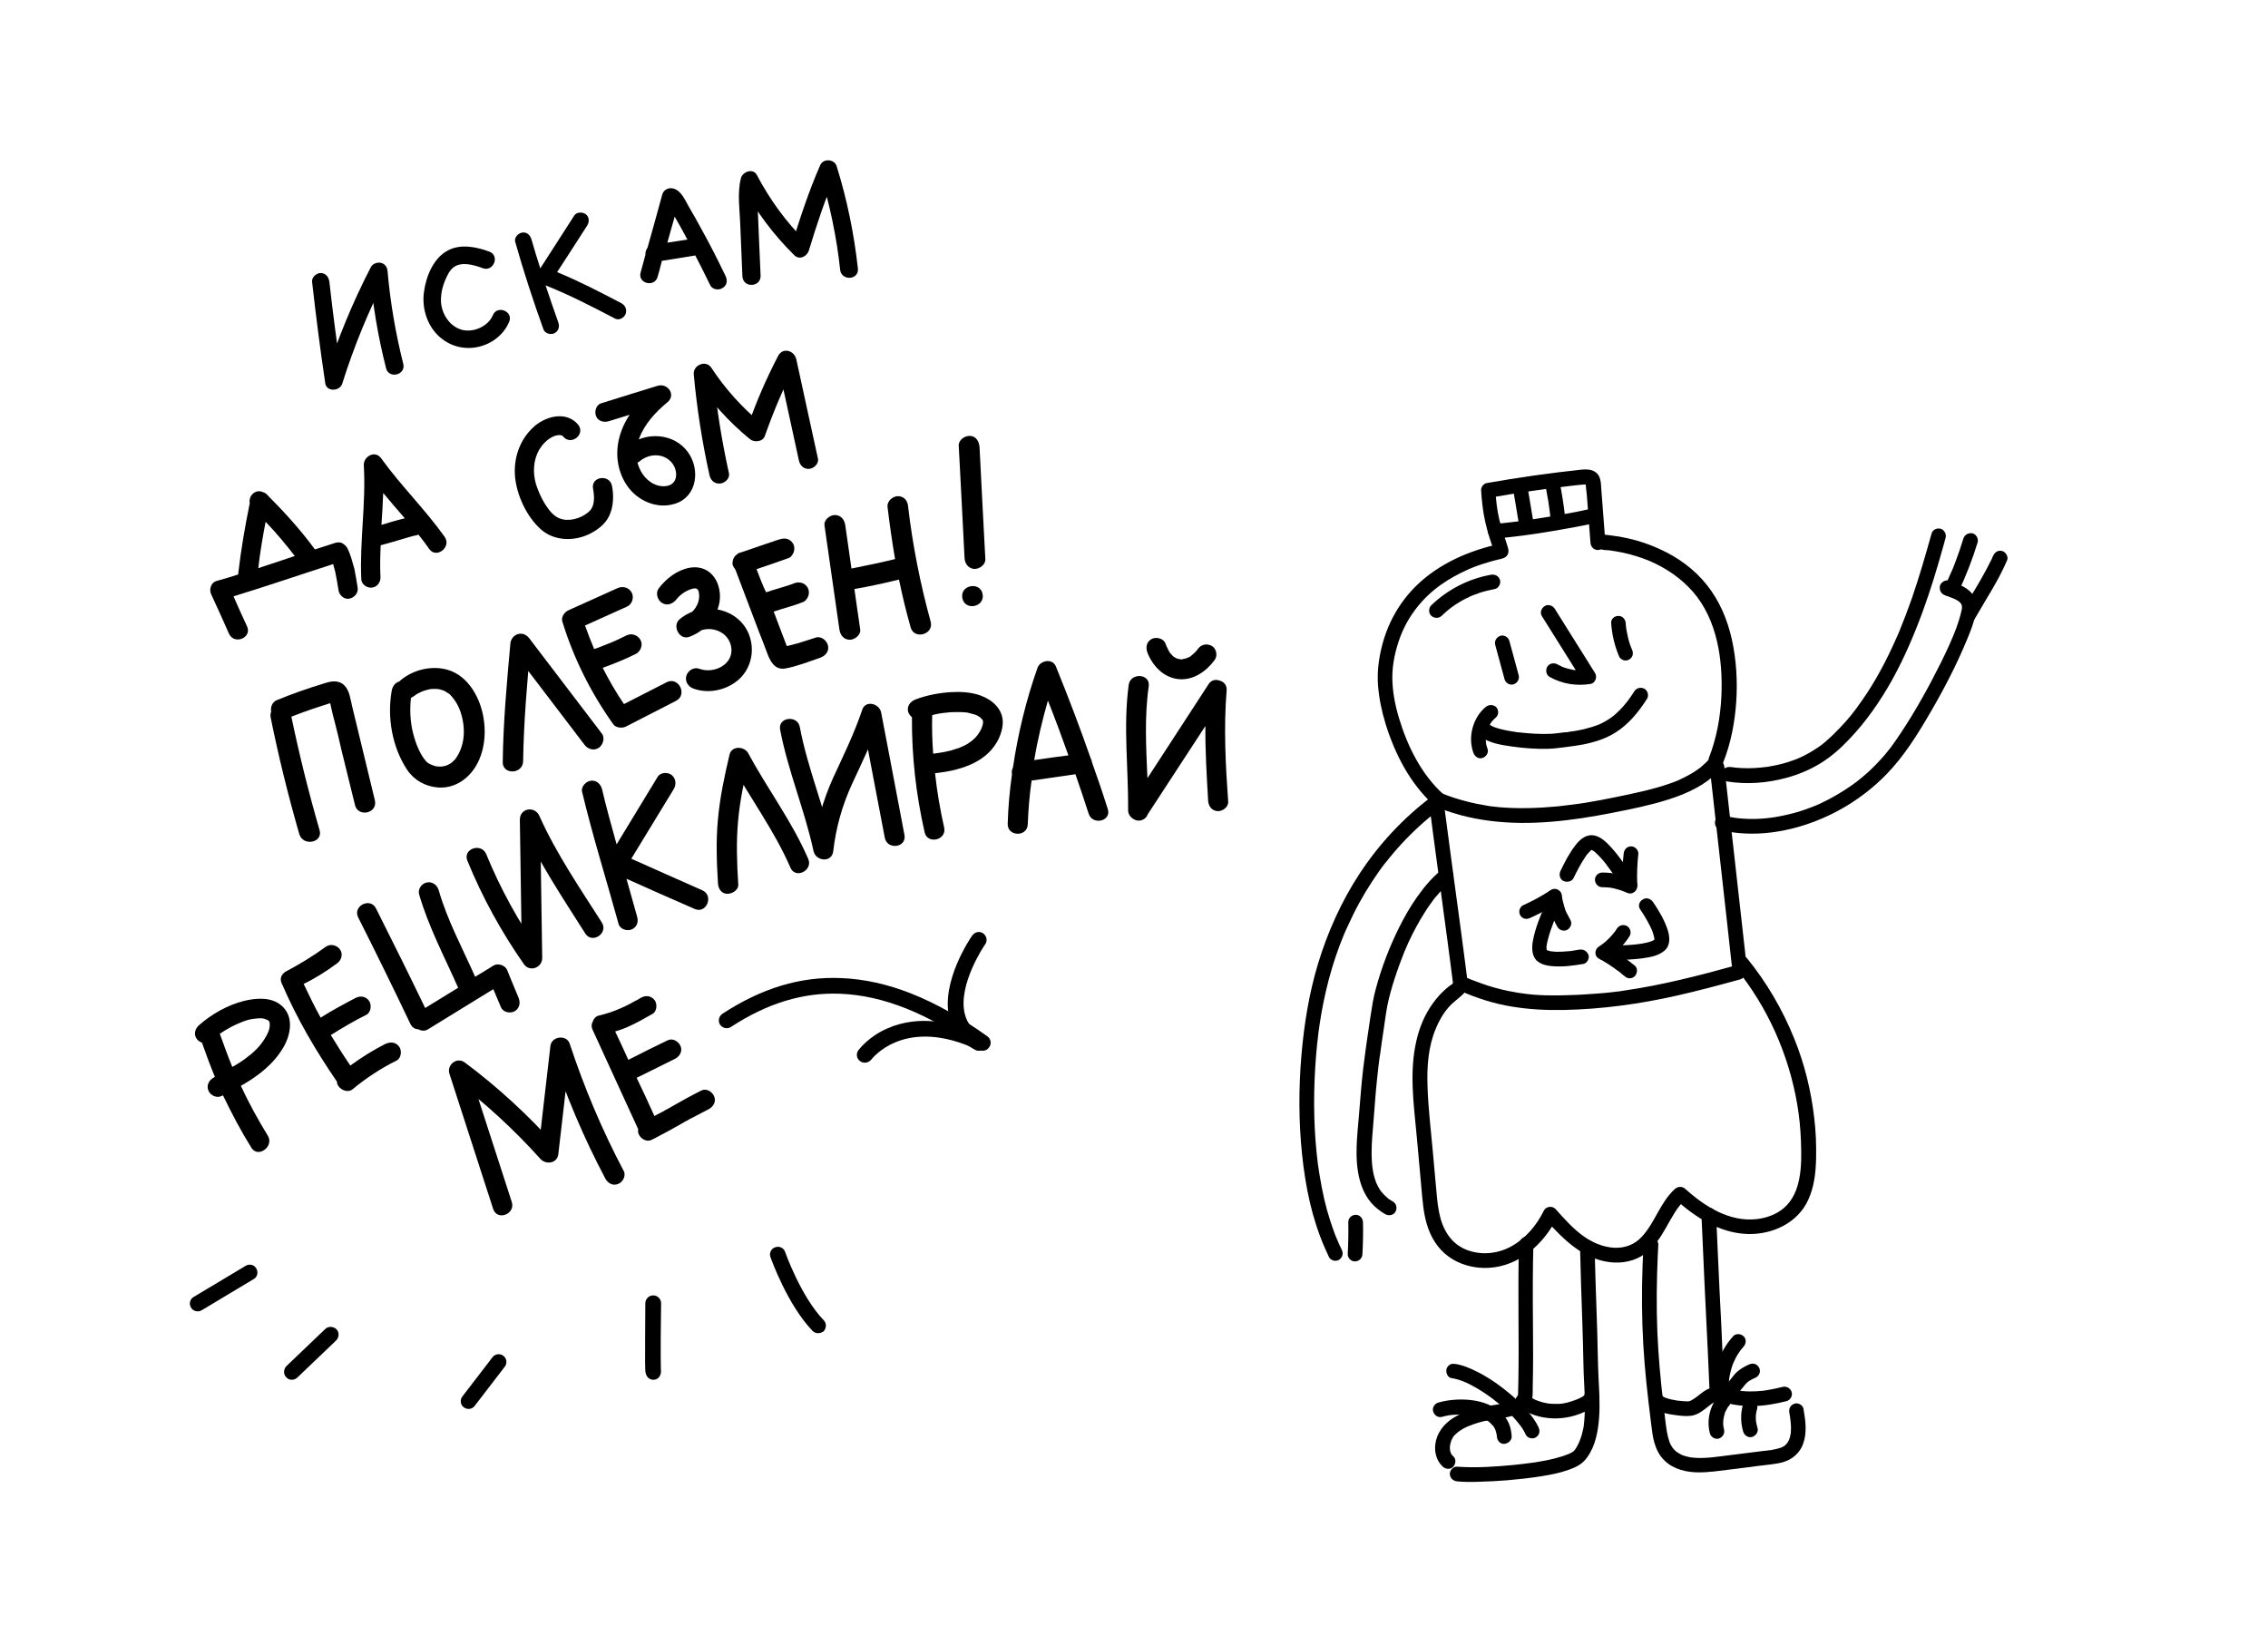 <svg xmlns="http://www.w3.org/2000/svg" xmlns:xlink="http://www.w3.org/1999/xlink" id="Layer_1" x="0px" y="0px" viewBox="0 0 2069.7 1483.5" style="enable-background:new 0 0 2069.7 1483.5;" xml:space="preserve"><style type="text/css">	.st0{clip-path:url(#SVGID_00000059273511234925566730000018097826550520096425_);}</style><g>	<defs>		<rect id="SVGID_1_" x="1185.9" y="428.5" width="646.2" height="923.6"></rect>	</defs>	<clipPath id="SVGID_00000011730015744152428200000005475576230675304344_">		<use xlink:href="#SVGID_1_" style="overflow:visible;"></use>	</clipPath>	<g style="clip-path:url(#SVGID_00000011730015744152428200000005475576230675304344_);">		<path d="M1775.1,543.2c2.2,0.9,4.5,1.7,6.7,2.5c0.6,0.2,2.5,1.1,0.4,0.2c0.6,0.2,1.1,0.5,1.7,0.7c1.1,0.6,2.2,1.1,3.2,1.8   c0.2,0.2,0.5,0.3,0.7,0.5c0.9,0.6-0.5-0.4-0.6-0.4c0.4,0.4,0.9,0.7,1.3,1.1c0.2,0.2,0.5,0.5,0.7,0.7c0.7,0.7-0.4-0.5-0.4-0.6   c0.3,0.6,0.8,1.1,1.1,1.7c0.8,1.6-0.4-1.3,0.2,0.4c0.2,0.6,0.2,1.3,0.4,1.8c-0.5-1.3-0.2-1.2-0.1-0.6c0,0.4,0,0.9,0,1.3   c0,0.3,0,0.6,0,0.9c-0.1,1-0.2,1,0,0.2c-1.5,7.4-3.9,14.4-6.6,21.4c-0.4,1.1-0.9,2.2-1.3,3.2c-0.2,0.6-0.5,1.1-0.7,1.7   c-0.2,0.4-0.5,1.1,0.2-0.6c-0.2,0.3-0.3,0.7-0.4,1c-1,2.5-2.1,5-3.2,7.4c-2.4,5.2-4.8,10.4-7.4,15.5c-5.5,11-11.2,21.9-17.3,32.6   c-5.9,10.4-12.1,20.7-18.7,30.6c-2.9,4.4-5.9,8.7-9,13c-0.6,0.9-1.3,1.7-2,2.6c-0.2,0.2-0.3,0.5-0.5,0.7c1.2-1.6,0.6-0.8,0.3-0.5   c-0.4,0.5-0.7,0.9-1.1,1.4c-1.6,2.1-3.2,4-5,5.9c-4.7,5.3-9.7,10.4-15,15c-2.6,2.3-5.3,4.5-8.1,6.7c-0.9,0.6,1.3-0.9-0.1,0.1   c-0.2,0.2-0.6,0.4-0.8,0.6c-0.6,0.5-1.3,1-2.1,1.5c-1.5,1.1-3,2.2-4.6,3.2c-5.7,3.9-11.6,7.4-17.6,10.6c-3.1,1.6-6.2,3.2-9.3,4.6   c-0.7,0.3-1.5,0.7-2.2,1c-0.3,0.2-0.6,0.2-0.9,0.4c-0.1,0.1-1.6,0.6-0.6,0.2c1-0.4-0.5,0.2-0.6,0.2c-0.4,0.2-0.8,0.3-1.1,0.5   c-0.8,0.3-1.7,0.6-2.5,0.9c-6.1,2.4-12.3,4.4-18.7,5.9c-3.2,0.8-6.3,1.5-9.6,2.1c-1.5,0.3-3,0.6-4.5,0.8c-0.8,0.2-1.5,0.2-2.3,0.3   c-0.3,0.1-0.6,0.1-0.9,0.2c-1.4,0.2,1.5-0.2-0.2,0c-6.1,0.8-12.3,1.2-18.4,1.1c-2.8,0-5.8-0.2-8.6-0.4c-1.4-0.1-2.8-0.2-4.2-0.4   c-0.5-0.1-2.9-0.5-0.7-0.1c-0.8-0.2-1.7-0.2-2.5-0.4c-2.7-0.4-5.4-0.9-8.1-1.6c-3.4-0.8-7.4,1.1-8.3,4.7c-0.8,3.6,1,7.4,4.7,8.3   c25.3,6.1,52.4,3.4,77-4.6c27.7-8.9,53.3-24.6,73.8-45.4c16.5-16.7,29.1-37,40.8-57.1c12.4-21.3,23.9-43.3,33.3-66.1   c3.2-7.6,6.3-15.4,8-23.5c1.3-6,1.3-12.6-2.3-17.8c-3.7-5.2-9.3-8.2-15.2-10.4c-2.2-0.9-4.5-1.7-6.7-2.5c-3.2-1.3-7.5,1.4-8.3,4.7   C1769.6,539,1771.6,541.9,1775.1,543.2L1775.1,543.2z"></path>		<path d="M1306,727.2c-25.6,19.4-47.6,43-65.2,69.8c-16.7,25.4-29.3,53.5-38.1,82.6c-8.2,27.2-12.7,55.4-15.1,83.7   c-2.5,29.8-2.5,60,0.6,89.8c3.1,29.8,8.9,58.1,20.6,85.1c1.3,2.9,2.6,5.9,4,8.8c1.6,3.2,6.3,4.3,9.2,2.4c3.2-2.1,4.1-5.9,2.4-9.2   c-1.4-2.8-2.8-5.8-4-8.8c-0.2-0.3-0.6-1.5-0.1-0.2c-0.2-0.3-0.3-0.7-0.4-1c-0.3-0.7-0.6-1.4-0.9-2.1c-0.6-1.6-1.3-3.2-1.8-4.8   c-2.4-6.4-4.4-12.9-6.3-19.5c-1.8-6.6-3.4-13.5-4.7-20.4c-0.7-3.6-1.3-7.1-1.9-10.7c-0.2-1.7-0.6-3.3-0.8-5   c-0.2-0.9-0.2-1.9-0.4-2.8c-0.1-0.4-0.2-0.9-0.2-1.3c-0.1-0.8,0.1,0.9-0.1-0.4c-3.8-29.4-4.4-59.2-2.6-88.8c0.4-7,1-14,1.7-21.1   c0.4-3.5,0.8-6.9,1.2-10.4c0.1-0.9,0.2-1.7,0.3-2.6c0.1-0.3,0.2-1.3,0,0.1c0.1-0.4,0.1-0.8,0.2-1.1c0.2-1.7,0.5-3.4,0.7-5.1   c2-13.4,4.7-26.7,8.1-39.7c3.7-14.2,8.4-28.2,14-41.7c0.1-0.2,1-2.5,0.6-1.3c0.4-0.9,0.8-1.7,1.1-2.6c0.8-1.7,1.6-3.5,2.4-5.2   c1.6-3.4,3.2-6.7,4.8-10.1c3.3-6.7,7-13.3,10.8-19.7c3.9-6.4,7.9-12.6,12.2-18.7c1-1.5,2.1-3,3.2-4.4c0.5-0.7,1-1.4,1.6-2.1   c0.2-0.3,0.6-0.7,0.8-1c1.3-1.7-0.8,0.9,0.6-0.7c2.3-2.9,4.6-5.8,7-8.6c10.1-11.9,21.1-22.8,33-32.7c3.1-2.5,5.7-4.7,8.2-6.6   c2.8-2.1,4.5-5.9,2.4-9.2C1313.5,726.9,1309,725,1306,727.2L1306,727.2z"></path>		<path d="M1314.9,794.2c-8.3,6.8-15.3,15.1-21.5,23.9c-6.3,8.8-11.8,18.5-16.7,28.3c-8.9,17.9-16.1,36.8-21.3,56.2   c-2.1,7.7-3.3,15.4-4.5,23.2c-2.5,16.5-4.9,32.8-6.9,49.3c-1.7,14.2-2.7,28.6-3.9,42.9c-0.8,9.5-1.8,18.9-2.1,28.5   c-0.6,20,2.3,43.1,19,56.4c2.3,1.8,4.7,3.6,7.3,5c3.1,1.7,7.4,0.9,9.2-2.4c1.7-3.2,0.9-7.4-2.4-9.2c-1.1-0.6-2.2-1.3-3.2-2   c-0.5-0.3-0.9-0.6-1.3-0.9c-0.2-0.2-0.5-0.4-0.6-0.5c1.3,0.7,0.6,0.5,0.1,0c-1.8-1.5-3.5-3.2-5-5c-0.2-0.2-0.3-0.4-0.5-0.6   c-0.7-0.9,0.3,0.4,0.3,0.5c-0.2-0.5-0.7-0.9-1-1.4c-0.6-0.9-1.3-1.9-1.8-2.9c-0.6-0.9-1-1.9-1.5-2.9c-0.2-0.3-0.9-2.1-0.5-0.9   c0.4,1,0.1,0.2,0-0.1c-0.2-0.4-0.3-0.7-0.4-1.1c-1.7-4.4-2.7-8.9-3.3-13.6c-0.2-1.1,0.1,0.5,0.1,0.6c0-0.2-0.1-0.6-0.1-0.8   c-0.1-0.6-0.2-1.2-0.2-1.8c-0.2-1.3-0.2-2.6-0.3-3.9c-0.2-2.5-0.2-5-0.2-7.4c0-9.5,0.9-18.9,1.7-28.4c1.1-12.7,1.8-25.3,3.2-38   c0.4-4,0.9-7.9,1.3-12c0.2-1.9,0.5-3.7,0.7-5.6c0.2-1,0.2-2,0.4-3c0.1-0.5,0.2-0.9,0.2-1.3c0.2-1.5-0.1,0.7,0.2-0.9   c1-7.7,2.1-15.4,3.3-23.1c1.4-9.5,2.5-19,4.8-28.3c2-8.1,4.4-16,7.1-23.8c1.6-4.7,3.3-9.3,5.1-13.9c0.5-1.1,0.9-2.3,1.3-3.4   c0.2-0.6,0.5-1.1,0.6-1.6c0.5-1.1-0.2,0.2-0.2,0.4c0.1-0.4,0.3-0.8,0.6-1.2c1-2.5,2.1-4.9,3.2-7.4c4.5-9.7,9.6-19.3,15.4-28.3   c1.4-2.3,2.9-4.5,4.5-6.7c0.7-1,1.5-2.1,2.2-3c0.2-0.3,0.5-0.6,0.6-0.9c0.3-0.4,0.4-0.9-0.2,0.3c0.3-0.6,0.9-1.2,1.3-1.7   c3.2-3.9,6.5-7.7,10.1-11.2c1.7-1.7,3.5-3.2,5.3-4.7c2.7-2.2,2.5-7.2,0-9.5C1321.5,791.5,1317.9,791.8,1314.9,794.2L1314.9,794.2z   "></path>		<path d="M1572.8,695c6.8-17.3,10.3-35.8,11.6-54.3c1.3-18.5,0.2-38.6-4-57.4c-4-18-11.2-35-22.7-49.5   c-11.5-14.5-26.3-25.1-42.6-32.6c-9.4-4.4-19.2-7.7-29.4-10c-5.2-1.2-10.5-2.1-15.8-2.7c-4.5-0.6-8.9-1.3-13.4-0.2l8.5,6.5   c-1-13.1-2-26.2-3-39.3c-0.2-3.5-0.6-7-0.8-10.5s-0.3-7.1-1.9-10.3c-3.2-6.3-9.9-6.8-16.1-6.2c-29,3.1-57.9,7.2-86.7,12.3   c-2.7,0.5-5.1,3.8-4.9,6.5c0.6,9.8,1.7,19.7,3.9,29.4c2.2,9.7,5.2,18.6,8.5,27.6l0.6-5.1l-0.2,0.2l4-3.1   c-27.9,6.1-55.2,17.9-75.9,38.1c-15.6,15.2-26.4,34.7-31.6,55.9c-2.8,11.3-4.2,22.9-3.4,34.5c0.9,12.2,3.4,24.2,7,35.9   c8.3,26.8,22.2,54.1,43.3,73.2l6.6-11.2l-2.3-0.6c-3.8-1-9.1,2.1-8.5,6.5c5.6,43.8,11.7,87.5,17.5,131.2   c1.7,13.1,3.5,26.2,5.1,39.3l2-4.7c-0.9,1-1.8,2.1-2.8,3.2c-1.1,1.2,0.8-0.3-1.1,0.9c-1.5,1-3,2.2-4.4,3.4   c-4.7,4-8.9,8.7-12.5,13.8c-7.1,9.8-12,21.5-14.7,33.3c-6.9,28.9-2.5,59,0.2,88.2l4.1,45.3c1.2,12.8,1.9,26,6.3,38.2   c4.4,12.2,11.6,21.8,22.4,28.3c9.7,5.8,21.4,8.4,32.8,7.8c27.7-1.5,50.3-21.6,62.2-45.6l-10.5,1.3c16.1,17.9,33.7,35.9,58.7,39.1   c11.4,1.4,23.3-0.9,32.6-7.9c8-6,13.6-14.3,18.5-23c5.4-9.3,10.1-19.2,18.3-26.5h-9.5c18.3,16.5,40.6,30.9,66,31.7   c22.5,0.7,45.7-10,55.3-31.1c5.4-11.7,6.9-24.6,7.2-37.4c0.3-12.5-0.2-25.1-1.7-37.5c-2.9-24.9-8.9-49.4-18.4-72.7   c-10.7-26.4-25.1-51-43.1-73.1c-1.9-2.4-5.7-2.4-8.2-1l-2.2,1.2l10.1,5.8l-15.8-140.9l-4.4-39.4c-0.4-3.6-2.8-6.7-6.7-6.7   c-3.3,0-7.1,3.1-6.7,6.7l15.7,140.3l4.4,40c0.6,5.1,5.2,8.3,10.1,5.8l2.2-1.2l-8.2-1c28.9,35.5,48,78.8,55.7,123.9   c1.9,11.2,3,22.5,3.4,33.8c0.4,11.2,0.6,22.8-1.5,33.8c-2,10.4-6,20.1-14.2,27.1c-6.7,5.7-15.8,9-24.5,10   c-24.9,2.9-47.6-11.5-65.3-27.5c-2.8-2.5-6.6-2.5-9.5,0c-13.5,12.2-18.1,30.6-30.2,43.6c-14.4,15.6-36.6,11.1-52.4,0.1   c-10.1-7-18.3-16.4-26.4-25.4c-2.8-3.1-8.7-2.4-10.5,1.3c-6.8,13.8-17,26-30.8,33.3c-12.3,6.5-27.2,7.7-40.2,2.5   c-14.6-5.9-21.8-19.2-24.7-34c-1.7-8.2-2.2-16.7-3-25.1l-2.7-30c-1.8-20.1-4.3-40.4-4.9-60.5c-0.6-17.7,0.7-35.7,7.6-52.2   c2.9-7,6.8-13.9,11.8-19.5c4.4-5.1,10.2-8.5,14.6-13.5c0.7-0.8,1.6-1.6,2.1-2.5c1.4-2.5,0.7-5,0.4-7.6c-0.6-5-1.3-10-1.9-15   c-1.2-9.4-2.5-18.8-3.7-28.3c-5.5-41-11.2-82-16.5-123.1l-8.7,6.5l2.3,0.6c6.3,1.7,11.6-6.6,6.6-11.2c-20.1-18-33-44.1-40.6-69.6   c-3.6-11.9-6-24.2-6.1-36.7s2.8-25.3,7.1-37.1c7.3-19.6,21-36.5,37.3-47.9c7.5-5.3,15.5-9.7,23.9-13.5c0.4-0.2,0.7-0.3,1.1-0.5   c1.7-0.8-0.8,0.3,0.3-0.2c0.9-0.4,1.8-0.7,2.7-1.1c1.8-0.7,3.6-1.4,5.5-2.1c3.3-1.2,6.6-2.2,10-3.2c3-0.9,5.9-1.7,8.9-2.4   c1.2-0.3,2.5-0.5,3.6-0.9c4.8-1.3,6.6-5.2,5.1-9.9c-2.5-8.5-5.7-16.7-7.8-25.3c-2.1-8.9-3.1-17.7-3.6-26.8l-4.9,6.5   c25.3-4.5,50.7-8.2,76.2-11.1c3-0.3,6-0.7,9-0.9c0.4-0.1,2.7,0.1,3-0.2c-0.2-0.2-0.5-0.4-0.7-0.6c-0.2-0.2-0.2-0.2,0,0.2   c-0.5,0.3,0.6,8.1,0.7,9.2c0.2,3,0.5,5.9,0.7,8.9c0.9,11.9,1.8,23.7,2.7,35.5c0.3,4.4,4,7.7,8.5,6.5c0.4-0.1,0.9-0.3,1.3-0.3   c1.4-0.1-1.4-0.5,1,0.2c2,0.5,4.3,0.4,6.3,0.6c4.3,0.6,8.5,1.3,12.8,2.2c8.2,1.8,16.3,4.3,24,7.5c15,6.4,28.8,15.8,39.6,28.1   c22.3,25.6,27.5,62.5,26,95.3c-0.9,19.2-4.4,38.4-11.4,56.3c-1.3,3.4,1.5,7.4,4.7,8.3C1568.3,700.7,1571.4,698.3,1572.8,695   L1572.8,695z"></path>		<path d="M1386.2,1135.5c-1.3,41.9,0.2,84-0.6,125.9c-0.1,2.5-0.1,5.1-0.2,7.6c0,1.3-0.1,2.5-0.1,3.8c0,0.5-0.1,1-0.1,1.5   c0,1.6,0.4-1.4,0.1-0.5c-0.1,0.2-0.2,0.5-0.2,0.8c-0.2,0.7-0.7,0.9,0.3-0.6c-0.2,0.3-0.4,0.8-0.6,1.1c-0.2,0.2-0.3,0.4-0.4,0.6   c0.8-1.6,0.9-1.1,0.4-0.6c-0.4,0.4-1,0.9-1.3,1.3c0.9-1.2,1.1-0.8,0.5-0.4c-0.2,0.2-0.5,0.3-0.7,0.5c-0.5,0.3-1,0.6-1.6,0.9   c-0.6,0.2-1.3,0.5-1.7,0.8c1.2-0.9,1.2-0.5,0.4-0.2c-0.4,0.2-0.9,0.3-1.3,0.5c-2.7,0.9-5.5,1.6-8.2,2.2   c-5.5,1.1-11.2,1.7-16.9,2.7c-7,1.2-13.8,3.6-20.3,6.4c-9.7,4.2-18.1,10.8-22.1,20.9c-3.6,9.1-2.5,20.6,5.1,27.5   c2.6,2.4,7,2.8,9.5,0c2.4-2.6,2.8-7,0-9.5c-0.3-0.3-0.6-0.6-0.9-0.9l-0.3-0.3c-0.5-0.6-0.4-0.5,0.2,0.3c-0.2,0.1-1.2-2.1-1.3-2.2   c-0.7-1.3,0.4,1.4,0,0c-0.2-0.4-0.2-0.8-0.4-1.3c-0.1-0.4-0.2-0.9-0.3-1.3c-0.2-0.7-0.1-0.6,0.1,0.5c-0.1-0.3-0.1-0.6-0.1-0.9   c-0.1-0.7-0.1-1.5-0.1-2.2c0-0.5,0.1-0.9,0.1-1.3c0.1-1.6-0.3,1.6,0,0c0.2-0.9,0.4-1.8,0.6-2.7c0.2-0.5,0.2-0.9,0.4-1.3   c0.1-0.3,0.2-0.6,0.3-0.9c-0.4,0.9-0.4,1-0.2,0.3c0.4-0.8,0.8-1.7,1.3-2.5c0.3-0.5,0.8-1.6,1.3-1.9l-0.5,0.6   c0.2-0.2,0.4-0.5,0.6-0.7c0.3-0.4,0.7-0.7,1-1.1c0.9-0.9,1.8-1.7,2.8-2.5c-1.3,1,0.1-0.1,0.3-0.2c0.4-0.3,0.9-0.6,1.3-0.9   c0.9-0.6,1.8-1.1,2.7-1.7c0.8-0.4,1.6-0.9,2.4-1.2c0.5-0.2,0.9-0.5,1.4-0.7c0.3-0.2,0.6-0.3,0.9-0.4c-0.8,0.3-0.8,0.3-0.2,0.1   c5.9-2.4,12.1-4.4,18.4-5.5c5.6-0.9,11.2-1.6,16.9-2.8c5.5-1.2,11.5-2.8,16.1-6.2c2.5-1.8,4.7-4,6-6.8c1.9-4.3,1.7-8.9,1.7-13.4   c0.5-20.6,0.4-41.2,0.2-61.7c-0.2-23.3-0.2-46.6,0.4-70c0.1-3.6-3.2-6.9-6.7-6.7C1389.2,1128.9,1386.4,1131.7,1386.2,1135.5   L1386.2,1135.5z"></path>		<path d="M1329.8,1351.6c6.1,0.6,12.3,0.6,18.5,0.4c9-0.2,18-0.7,27.1-1.4c10.3-0.9,20.5-2,30.7-3.6c8.3-1.3,16.7-2.9,24.7-5.7   c3.4-1.2,6.8-2.5,9.9-4.4c3.3-2,5.7-4.4,7.9-7.5c7.4-10.4,9.8-23.7,10.7-36.2c0.9-12.5,0-25.1-0.6-37.6c-0.6-13.3-0.7-26.7-1.1-40   c-0.6-21.9-1.6-43.9-2.1-65.8c-0.1-3.9-0.2-7.8-0.2-11.6c-0.1-3.5-3-6.9-6.7-6.7c-3.7,0.2-6.8,2.9-6.7,6.7   c0.5,22.9,1.3,45.7,2.1,68.5c0.4,12.8,0.8,25.6,1,38.3s1.3,24.4,1.3,36.6c0,3.2-0.1,6.4-0.2,9.7c-0.1,1.5-0.2,3-0.3,4.5   c-0.1,0.6-0.2,1.3-0.2,2c-0.1,0.3-0.1,0.6-0.1,0.9c-0.1,0.9-0.1,1.3,0,0.2c-0.2,3-0.9,6-1.7,8.9c-0.3,1.3-0.7,2.7-1.2,4   c-0.2,0.6-0.4,1.2-0.6,1.7c-0.2,0.4-0.2,0.7-0.4,1c-0.1,0.2-0.7,1.7-0.2,0.7c0.4-0.9-0.5,0.9-0.6,1.3c-0.3,0.6-0.6,1.2-0.9,1.8   c-0.6,1.3-1.4,2.5-2.1,3.6c-0.4,0.6-0.8,1.1-1.2,1.7c-0.5,0.7,1.1-1.3,0.2-0.3c-0.4,0.4-0.8,0.8-1.2,1.1c-0.5,0.5-1.3,0.8,0.6-0.4   c-0.2,0.2-0.5,0.3-0.7,0.5c-0.6,0.4-1.1,0.7-1.7,1c-0.6,0.3-1.2,0.6-1.8,0.9c-0.7,0.3-3.3,1.3-0.9,0.4c-7.3,2.8-14.8,4.7-22.5,6.1   c-2.3,0.4-4.5,0.8-6.8,1.2c-1.1,0.2-2.3,0.3-3.4,0.5c-0.6,0.1-1.1,0.2-1.7,0.2c-0.6,0.1-2.8,0.3-0.6,0.1   c-4.8,0.6-9.7,1.2-14.5,1.7c-16.1,1.5-32.5,2.7-48.6,1.8c-1.1-0.1-2.1-0.2-3.2-0.2c-3.5-0.4-6.9,3.4-6.7,6.7   C1323.3,1348.8,1326.1,1351.2,1329.8,1351.6L1329.8,1351.6z"></path>		<path d="M1404,1302.2c-2.4-5.2-5.9-9.8-9.5-14.2c-4.2-5-8.9-9.6-13.8-13.9c-10.4-9-21.8-17.3-34.3-23.3   c-5.7-2.8-11.9-5.4-18.2-6.3c-1.9-0.2-3.5-0.3-5.1,0.6c-1.4,0.8-2.7,2.5-3.1,4c-0.7,3.2,0.9,7.8,4.7,8.3c2.3,0.3,4.6,0.9,6.8,1.6   c1.3,0.4,2.5,0.9,3.7,1.3c0.6,0.2,1.2,0.5,1.7,0.7c-2.1-0.8,0.3,0.2,0.9,0.4c5.7,2.6,11.2,5.8,16.5,9.3c2.8,1.8,5.5,3.8,8.2,5.8   c0.4,0.3,0.7,0.6,1.1,0.9c0.3,0.2,1.6,1.1,0.1,0.1c0.6,0.5,1.2,0.9,1.8,1.4c1.3,1,2.6,2.1,3.9,3.2c4.9,4.1,9.6,8.5,13.8,13.4   c1.1,1.3,2.2,2.6,3.3,4c0.2,0.2,0.3,0.4,0.5,0.6c-1.4-1.6-0.2-0.2,0.1,0.2c0.4,0.6,0.9,1.2,1.3,1.7c1.5,2.2,2.9,4.5,4,7   c1.4,3.2,6.4,4.3,9.2,2.4C1405,1309.3,1405.6,1305.7,1404,1302.2L1404,1302.2z"></path>		<path d="M1379.5,1310.6c-0.3-5.9-1.8-11.8-5.3-16.7c-3.2-4.5-7.4-8.2-12.3-10.7c-9.7-5.1-21.2-6.7-32.1-6.2   c-5.8,0.2-11.6,1.1-17.2,2.7c-3.4,0.9-5.9,4.8-4.7,8.3c1.1,3.5,4.7,5.8,8.2,4.7c2.1-0.6,4.1-1.1,6.3-1.4c0.5-0.1,0.9-0.2,1.3-0.2   c0.3,0,0.6-0.1,0.9-0.1c0.9-0.2-1.9,0.2-0.6,0.1c1.2-0.2,2.4-0.2,3.6-0.3c4.8-0.4,9.6-0.2,14.4,0.3c0.5,0.1,1.2,0.3-0.7-0.1   c0.2,0.1,0.5,0.1,0.7,0.1c0.6,0.1,1.2,0.2,1.8,0.3c1.2,0.2,2.4,0.5,3.6,0.8c1,0.2,2.1,0.6,3.1,0.9c0.6,0.2,1.1,0.4,1.7,0.6   c0.2,0.1,0.5,0.2,0.6,0.2c1.5,0.6-0.6-0.2-0.2-0.1c2,0.9,4,1.9,5.9,3.2c0.3,0.2,1.7,1.3,0.6,0.5s0.4,0.3,0.6,0.6   c0.8,0.7,1.6,1.5,2.3,2.3c0.2,0.2,0.3,0.4,0.6,0.6c0.5,0.5-1-1.5-0.2-0.3c0.3,0.5,0.7,1,1,1.5c0.3,0.6,0.6,1,0.9,1.6   c0.2,0.2,0.2,0.5,0.4,0.8c0.6,1-0.6-1.6-0.2-0.3c0.4,1.2,0.9,2.5,1.1,3.7c0.2,0.6,0.2,2.6,0.2,0.4c0.1,0.8,0.2,1.6,0.2,2.3   c0.2,3.5,2.9,6.9,6.7,6.7C1376.2,1317.1,1379.6,1314.3,1379.5,1310.6L1379.5,1310.6z"></path>		<path d="M1499.8,1135.6c-1.3,24.5-1.8,48.9-1,73.4c0.8,24.5,2.8,46.5,5.5,69.6c0.8,6.6,1.6,13.2,2.4,19.9   c0.8,6.2,1.4,12.5,3.2,18.4c1.8,6,4.7,11.6,9.2,15.8c4,4,9.1,6.6,14.4,8.3c10,3.2,21,2.6,31.2,1.5c13.5-1.5,27-3.4,40.5-5.1   c6.7-0.9,13.7-1.3,20.3-2.9c6.6-1.6,12.3-5,16.3-10.4c6.4-8.5,6.6-20.1,5.3-30.2c-0.4-2.8-0.8-5.7-1.3-8.5c-0.6-3.5-5-5.8-8.2-4.7   c-3.7,1.2-5.4,4.6-4.7,8.3c0.2,1.2,0.4,2.3,0.6,3.5c0.1,0.6,0.2,1.1,0.2,1.7c0,0.3,0.1,0.6,0.2,0.9c-0.1-0.4-0.2-1.3-0.1-0.3   c0.3,2.4,0.5,4.8,0.6,7.2c0,1.2,0,2.4-0.1,3.6c0,0.6-0.1,1.1-0.1,1.7c0,0.3-0.1,0.6-0.1,0.9c-0.1,0.9-0.1-0.1,0.1-0.4   c-0.4,1-0.4,2.3-0.7,3.3c-0.2,0.5-0.3,1-0.5,1.5c-0.1,0.3-0.2,0.6-0.3,0.9c-0.3,1,0.2-0.4,0.2-0.4c0.1,0-1.3,2.6-1.5,2.8   c-0.1,0.1-0.7,1.3-0.9,1.3c-0.1,0,0.9-1.1,0.2-0.3c-0.2,0.2-0.5,0.6-0.7,0.8c-0.4,0.4-0.8,0.7-1.1,1.1c-0.7,0.7,0.3-0.2,0.3-0.2   c0,0.1-0.6,0.4-0.7,0.5c-0.6,0.4-1.1,0.7-1.7,1c-0.3,0.2-0.6,0.3-0.9,0.5c-1.1,0.6,0.6-0.2-0.2,0.1c-2.7,0.9-5.3,1.6-8.2,2.1   c-0.5,0.1-2.1,0.3-0.7,0.2c-0.6,0.1-1.3,0.2-2,0.2c-1.7,0.2-3.5,0.5-5.3,0.6l-39.7,5c-5.1,0.6-10.2,1.3-15.4,1.4   c-2.5,0.1-4.9,0.1-7.4-0.1c-1.1-0.1-2.2-0.2-3.3-0.3c-0.3-0.1-0.6-0.1-0.9-0.1c0,0,1.3,0.2,0.6,0.1c-0.7-0.2-1.4-0.2-2.1-0.4   c-2.3-0.5-4.4-1.1-6.6-1.9c-1.1-0.4,1.1,0.6-0.2-0.2c-0.5-0.2-0.9-0.5-1.4-0.7c-1-0.6-2.1-1.3-3.1-1.9c-1-0.7,0.9,0.8-0.2-0.2   c-0.4-0.3-0.8-0.7-1.2-1.1c-0.5-0.4-0.9-0.9-1.3-1.3c-0.3-0.4-1.3-1.7-0.6-0.6c-0.7-1-1.3-2.1-2-3.2c-0.3-0.6-0.6-1.3-0.9-1.9   c-0.1-0.2-0.4-0.9-0.1-0.2c0.3,0.9-0.2-0.5-0.2-0.7c-0.9-2.5-1.6-5.1-2.1-7.8c-0.2-1.3-0.5-2.7-0.7-4c-0.1-0.6-0.2-1.3-0.2-1.9   c0,0.2,0.2,1.4,0,0.2c-0.1-0.4-0.1-0.7-0.2-1.1c-0.8-6.3-1.6-12.7-2.3-19.1c-2.6-22.4-4.7-44.8-5.6-67.3   c-0.9-22.5-0.6-45.9,0.4-68.9c0.2-3.2,0.3-6.5,0.5-9.8c0.2-3.6-3.2-6.9-6.7-6.7C1502.7,1129.1,1500,1131.8,1499.8,1135.6   L1499.8,1135.6z"></path>		<path d="M1504.4,1278.3c1.2,5.6,7.1,8.3,12,10.1c4.2,1.6,8.7,2.2,13.1,2.8c4.4,0.6,9.3,1.2,14,0.5c4.7-0.7,8.4-3.1,12-5.8   c1.7-1.3,3.4-2.6,5.1-4c1.3-1-0.8,0.6,0,0c0.3-0.2,0.6-0.5,0.9-0.7c0.8-0.6,1.6-1.1,2.5-1.5c0.1-0.1,1.3-0.9,0.5-0.3   s0.3-0.1,0.5-0.2c0.4-0.2,0.8-0.2,1.2-0.3l0.2-0.1c0.7-0.2,0.6-0.2-0.3,0c0.6-0.3,2.2,0,2.8,0c0.2,0,2.2,0.2,0.7,0.1   c0.6,0.1,1.3,0.2,1.8,0.3c4.4,0.8,8.6,2.1,13.1,2.7c4.8,0.7,9.7,1.1,14.5,1c10.6-0.1,21.1-1.9,31.3-4.5c3.4-0.9,5.8-4.8,4.7-8.3   c-1.1-3.4-4.6-5.6-8.3-4.7c-4.1,1-8.3,2-12.5,2.7c-1,0.2-2.1,0.3-3.2,0.5c-2,0.3,0.8-0.1-0.4,0.1c-0.6,0.1-1,0.2-1.6,0.2   c-2.1,0.2-4.2,0.4-6.3,0.5c-4.3,0.2-8.5,0.2-12.7-0.2c-0.6-0.1-1.1-0.2-1.6-0.2c-1.2-0.1,1.6,0.2-0.4-0.1c-1-0.2-2.1-0.3-3.1-0.6   c-2.1-0.4-4.1-0.9-6.3-1.3c-4.2-0.9-8.8-2-13.1-1.5c-4.4,0.5-7.8,2-11.2,4.4c-1.6,1.2-3.2,2.5-4.7,3.6c-0.3,0.2-0.6,0.6-1,0.8   c1.1-0.9,0.3-0.2,0.1-0.1c-0.9,0.6-1.9,1.3-2.8,2c-0.8,0.6-1.7,0.9-2.5,1.5c-0.2,0.2-1.2,0.5,0,0.1c-0.5,0.2-0.9,0.3-1.3,0.5   c-0.5,0.2-0.9,0.2-1.4,0.3c1.3-0.2,0.3,0,0,0c-1.2,0-2.5,0-3.6-0.1c-2.1-0.2-4.4-0.4-6.5-0.6c-0.4-0.1-0.8-0.1-1.2-0.2   c1.6,0.2-0.6-0.1-0.9-0.2c-1-0.2-2.1-0.4-3.2-0.6c-2.1-0.5-4.1-1-6.1-1.8c1.4,0.6-0.3-0.2-0.5-0.3c-0.6-0.2-1-0.6-1.5-0.9   c-0.2-0.2-0.6-0.3-0.9-0.6c0.5,0.2,0.8,0.6,0.9,1c0.3,0.9,0.3,0.9,0.2,0.2c-0.7-3.5-5-5.8-8.2-4.7   C1505.6,1271.3,1503.7,1274.7,1504.4,1278.3L1504.4,1278.3z"></path>		<path d="M1573.6,1271.6c-0.9-21.6-1.9-43.2-2.9-64.8c-1-19.9-2.1-39.8-2.9-59.8c-0.6-12.8-1.2-25.6-1.7-38.4   c-0.2-3.5-3-6.9-6.7-6.7c-3.6,0.2-6.9,2.9-6.7,6.7c0.9,21.6,1.9,43.2,2.9,64.8c1,19.9,2,39.8,2.9,59.8c0.6,12.8,1.2,25.6,1.7,38.4   c0.2,3.5,3,6.9,6.7,6.7C1570.5,1278.2,1573.8,1275.4,1573.6,1271.6z"></path>		<path d="M1578.1,1269.9c0.2,1.7,0-0.1,0-0.3c-0.1-0.6-0.1-1.1-0.2-1.6c-0.1-0.9-0.2-2-0.2-2.9c-0.1-2.1,0-4.1,0.2-6.2   c0.1-0.6,0.1-1.1,0.2-1.6c0.1-0.4,0.1-2.1,0.1-0.3c0-0.9,0.3-2,0.5-2.9c0.4-2.1,0.9-4,1.5-6c0.3-0.9,0.6-1.9,0.9-2.8   c0.2-0.5,0.4-1,0.6-1.5c0.2-0.6,0.4-0.9,0.1-0.2c0.9-2,1.8-4,2.8-5.8c0.9-1.7,2.1-3.4,3.2-5c0.3-0.5,0.6-0.9,0.9-1.3   c-0.9,1.3,0.2-0.2,0.3-0.3c0.7-0.9,1.4-1.7,2.1-2.5c2.4-2.6,2.8-7,0-9.5c-2.5-2.4-7-2.8-9.5,0c-6.6,7.3-11.5,15.9-14.4,25.3   c-2.8,9.4-3.5,19.4-2.1,29.2c0.5,3.5,5.1,5.7,8.3,4.7C1577.3,1276.9,1578.7,1273.7,1578.1,1269.9L1578.1,1269.9z"></path>		<path d="M1584.7,1273c2.1-2.5,4.1-5.1,6.1-7.6l-1,1.3c1.7-2.2,3.5-4.4,5.7-6.3l-1.3,1c2.6-2,5.5-3.4,8.5-4.8   c1.4-0.6,2.7-2.5,3.1-4c0.5-1.6,0.2-3.7-0.7-5.1c-0.9-1.4-2.3-2.7-4-3.1c-1.8-0.4-3.5-0.2-5.1,0.6c-3.8,1.7-7.4,3.7-10.5,6.4   c-2.5,2.1-4.4,4.9-6.5,7.5l1-1.3c-1.5,2-3,3.9-4.6,5.7c-1.2,1.3-2,2.9-2,4.7c0,1.7,0.7,3.6,2,4.7c1.3,1.1,2.9,2.1,4.7,2   C1581.8,1274.8,1583.6,1274.2,1584.7,1273L1584.7,1273z"></path>		<path d="M1568.6,1273c-8.2,9.6-11.4,22.6-8.2,34.8c0.9,3.4,4.8,5.8,8.2,4.7c3.4-1.1,5.6-4.6,4.7-8.3c-0.2-0.6-0.3-1.1-0.4-1.7   c-0.1-0.3-0.1-1.6-0.3-1.7c0.2,1,0.2,1.2,0.1,0.5c0-0.3-0.1-0.6-0.1-0.9c-0.1-0.6-0.1-1.2-0.1-1.7c0-1.2,0.1-2.4,0.2-3.6   c0.1-0.7,0.1-0.6-0.1,0.5c0.1-0.3,0.1-0.6,0.2-0.9c0.1-0.6,0.2-1.2,0.3-1.7c0.2-1.2,0.6-2.3,0.9-3.4c0.2-0.3,0.3-1.4,0.6-1.7   c-0.4,0.9-0.5,1-0.2,0.4c0.2-0.2,0.2-0.6,0.4-0.8c0.6-1,1.1-2.1,1.7-3.1c0.2-0.2,0.7-1.4,1-1.4c-0.6,0.8-0.7,0.9-0.2,0.3   c0.2-0.2,0.4-0.5,0.6-0.7c2.3-2.7,2.8-6.9,0-9.5C1575.5,1270.7,1570.9,1270.2,1568.6,1273L1568.6,1273z"></path>		<path d="M1590.5,1281.8c-2.2,7.9-2.1,16.5,0.3,24.5c1,3.3,4.7,5.9,8.3,4.7c3.3-1.1,5.9-4.7,4.7-8.3c-0.6-2.1-1.1-4.1-1.4-6.3   l0.2,1.8c-0.4-3.2-0.4-6.3,0-9.4l-0.2,1.8c0.2-1.7,0.6-3.5,1.1-5.1c0.9-3.4-1.2-7.4-4.7-8.3   C1595.2,1276.3,1591.5,1278.2,1590.5,1281.8L1590.5,1281.8z"></path>		<path d="M1446.1,1272c-0.1,0.3-0.2,0.7-0.2,1c0,0.5,0.3-0.9,0.4-0.9c-0.1,0-0.2,0.3-0.2,0.4c-0.8,1.1-0.2,0,0.2-0.2   c-0.3,0.2-0.7,0.8-0.9,1c-0.2,0.2-0.6,0.5-0.8,0.7c0,0,1.2-0.9,0.6-0.5c-0.2,0.2-0.4,0.3-0.6,0.5c-0.8,0.6-1.6,1-2.5,1.4   c-0.9,0.5-1.7,0.9-2.5,1.2c-0.2,0.1-0.4,0.2-0.6,0.2c-0.8,0.4,1.3-0.5,0.4-0.2c-0.5,0.2-0.9,0.4-1.3,0.6c-1.7,0.6-3.4,1.2-5.1,1.7   c-1.9,0.6-3.9,1.1-5.9,1.5c-0.6,0.1-1.3,0.2-1.9,0.3c-1.3,0.2,0.9-0.1-0.4,0c-1.3,0.2-2.7,0.2-4,0.2c-2.5,0.1-4.9-0.1-7.4-0.3   c-0.2,0-1-0.2-0.2,0c0.9,0.2-0.2,0-0.5-0.1c-0.6-0.1-1.1-0.2-1.6-0.3c-1.3-0.2-2.7-0.6-4-0.9c-1.3-0.4-2.6-0.8-3.9-1.3   c-0.2-0.1-0.5-0.2-0.8-0.3c-0.2-0.1-1.6-0.6-0.7-0.2c0.8,0.3-0.1-0.1-0.2-0.1c-0.3-0.2-0.6-0.3-1-0.5c-2.6-1.3-5.1-2.7-7.5-4.4   c-2.9-2.1-7.6-0.6-9.2,2.4c-1.8,3.5-0.6,7,2.4,9.2c18.3,12.7,42.8,13.1,62.3,2.8c4.4-2.3,9.6-6.3,10.4-11.6   c0.2-1.9,0.3-3.5-0.6-5.1c-0.8-1.4-2.5-2.8-4-3.1C1451.2,1266.6,1446.6,1268.3,1446.1,1272L1446.1,1272z"></path>		<path d="M1407.1,562.2l36.8,58.7l4-9.9c-0.4,0.1-0.8,0.2-1.1,0.2c0.9-0.1,0.9-0.1,0.1,0c-0.6,0.1-1.1,0.2-1.7,0.2   c-1.3,0.1-2.7,0.2-4,0.2s-2.7-0.1-4-0.2c-0.6-0.1-1.1-0.1-1.7-0.2c1.7,0.2-0.4-0.1-0.8-0.2c-2.5-0.5-5.1-1.1-7.4-2   c-0.6-0.2-1.1-0.4-1.6-0.6c-0.7-0.3-0.7-0.3,0,0c-0.3-0.2-0.7-0.3-1-0.5c-1.2-0.6-2.4-1.2-3.6-1.8c-3.1-1.7-7.4-0.9-9.2,2.4   c-1.7,3.2-0.9,7.4,2.4,9.2c11.4,6.4,24.5,8.4,37.3,6.3c4.3-0.7,6.2-6.5,4-9.9l-36.8-58.7c-1.9-3-6.1-4.4-9.2-2.4   C1406.4,555.1,1405.1,559.1,1407.1,562.2L1407.1,562.2z"></path>		<path d="M1470.3,568.4c0.7,10.8,3.2,21,7.4,30.9c0.6,1.4,2.6,2.7,4,3.1c1.6,0.5,3.7,0.2,5.1-0.7c1.4-0.9,2.7-2.3,3.1-4   c0.4-1.9,0.1-3.4-0.6-5.1c0.7,1.7-0.2-0.4-0.3-0.7c-0.2-0.5-0.4-0.9-0.6-1.4c-0.4-1.1-0.8-2.2-1.2-3.3c-0.6-2.1-1.3-4.2-1.7-6.3   c-0.5-2.1-0.9-4.3-1.3-6.5c-0.1-0.3-0.1-0.7-0.2-1c0.1,0.9,0.2,1,0.1,0.6c-0.1-0.6-0.2-1.2-0.2-1.7c-0.2-1.2-0.2-2.4-0.3-3.6   c-0.2-3.5-2.9-6.9-6.7-6.7C1473.6,561.8,1470,564.6,1470.3,568.4L1470.3,568.4z"></path>		<path d="M1364.5,588.4l8.5,31.3c0.9,3.4,4.8,5.8,8.2,4.7s5.7-4.7,4.7-8.3l-8.5-31.3c-0.9-3.4-4.8-5.8-8.2-4.7   C1365.7,581.3,1363.5,584.8,1364.5,588.4z"></path>		<path d="M1350.7,671.7c7.8,6.2,18.6,7.9,28.3,9.3c11.1,1.6,22.2,2.5,33.5,2.2c4.7-0.1,9.4-0.7,14.2-1.3c6.3-0.8,12.6-1.6,18.8-2.8   c10.2-2.1,20.4-5.3,29.3-11.1c11.8-7.6,20.7-18.6,28.2-30.4c1.9-3,0.7-7.5-2.4-9.2c-3.3-1.7-7.2-0.8-9.2,2.4   c-1.8,2.8-3.7,5.6-5.7,8.3c-0.2,0.2-0.4,0.5-0.6,0.8c-0.1,0.1-1,1.3-0.3,0.4c0.6-0.9-0.2,0.3-0.3,0.4c-0.2,0.2-0.4,0.5-0.6,0.7   c-0.9,1.1-1.9,2.3-2.8,3.3c-1.8,2.1-3.7,4-5.8,5.9c-0.9,0.8-1.7,1.6-2.6,2.3c-0.5,0.4-1,0.8-1.5,1.2c1.7-1.4-0.2,0.1-0.6,0.4   c-1.9,1.4-4,2.7-6,3.8c-0.9,0.6-1.9,1-2.8,1.5c-0.6,0.2-1.1,0.6-1.7,0.8c-0.2,0.2-0.6,0.2-0.8,0.4c-1.3,0.6,0.9-0.4,0.3-0.1   c-4.6,1.8-9.3,3.2-14.1,4.4c-2.5,0.6-5,1-7.5,1.5c-1.3,0.2-2.7,0.5-4,0.6c-0.6,0.1-1.3,0.2-2,0.3c-0.4,0.1-0.7,0.1-1.1,0.2   c-0.2,0-0.5,0.1-0.6,0.1c-0.7,0.1-0.6,0.1,0.5-0.1c-0.5,0.3-1.5,0.2-2.1,0.2c-0.7,0.1-1.3,0.2-2.1,0.2c-1.6,0.2-3.2,0.4-4.7,0.6   c-2.1,0.2-4.1,0.5-6.2,0.6c-9.8,0.5-19.8-0.2-29.6-1.3c-0.8-0.1-1.6-0.2-2.3-0.2c-0.3-0.1-0.7-0.1-1-0.2c-1.3-0.2,1.5,0.2,0.2,0   c-1.5-0.2-3-0.5-4.5-0.7c-2.8-0.5-5.6-1-8.4-1.7c-2.4-0.6-4.7-1.3-7-2.2c-1.5-0.6,1.4,0.7,0,0c-0.5-0.2-0.9-0.4-1.3-0.6   c-0.4-0.2-0.8-0.5-1.2-0.7c-0.6-0.3-2-1.5,0.1,0.2c-1.5-1.1-2.8-2-4.7-2c-1.7,0-3.6,0.7-4.7,2   C1348.5,664.6,1347.8,669.4,1350.7,671.7L1350.7,671.7z"></path>		<path d="M1355.6,645.2c-11.6,9.8-16.3,27.5-11,41.7c1.2,3.3,4.6,5.9,8.2,4.7c3.2-1,6-4.7,4.7-8.3c-0.6-1.4-0.9-2.9-1.3-4.4   c-0.1-0.4-0.2-0.8-0.2-1.2c-0.2-0.9,0.2,0,0.1,0.3c0.2-0.6-0.2-1.7-0.2-2.4c-0.1-1.6,0.1-3.1,0.2-4.6c0.1-0.9-0.3,1.7,0,0.1   c0.1-0.3,0.1-0.6,0.2-0.9c0.2-0.8,0.3-1.6,0.6-2.4c0.2-0.7,0.4-1.4,0.6-2.1c0.2-0.6,0.7-1.4,0.8-2.1c-0.3,0.8-0.4,0.9-0.2,0.5   c0.1-0.2,0.2-0.3,0.2-0.5c0.2-0.4,0.3-0.7,0.6-1.1c0.3-0.6,0.7-1.3,1-1.9c0.4-0.7,0.9-1.3,1.3-2c0.1-0.2,0.2-0.2,0.3-0.4   c0.3-0.4,0.2-0.2-0.3,0.4c0.1,0,0.6-0.6,0.6-0.7c1-1.2,2.2-2.4,3.4-3.4c2.7-2.3,2.5-7.2,0-9.5   C1362.3,642.6,1358.5,642.8,1355.6,645.2L1355.6,645.2z"></path>		<path d="M1576,713c17.8,2.9,36.4,1.5,53.8-3.2c10.8-2.9,21.4-7.2,30.9-13c10.1-6.1,18.9-13.9,27-22.5   c15.5-16.2,28.4-34.9,39.3-54.5c10.8-19.6,19.9-40.8,27.7-62.1c7.2-19.7,13.3-39.9,18.9-60.1c0.6-2.3,1.3-4.6,1.9-6.9   c0.9-3.4-1.2-7.4-4.7-8.3c-3.6-0.8-7.3,1-8.2,4.7c-5.4,19.5-11.1,39-17.7,58.3c-3.6,10.2-7.4,20.3-11.5,30.3   c-0.2,0.6-0.6,1.3-0.8,1.9c0.1-0.2,0.6-1.3,0.1-0.2c-0.2,0.3-0.2,0.6-0.4,0.9c-0.6,1.3-1.1,2.5-1.7,3.8c-1.1,2.5-2.2,5-3.4,7.5   c-2.3,5-4.7,9.9-7.2,14.8c-5,9.7-10.4,19.2-16.5,28.4c-3,4.5-6.1,9-9.3,13.3c-0.4,0.6-0.8,1.1-1.2,1.6c-0.2,0.2-0.8,1,0.2-0.2   c-0.2,0.2-0.4,0.6-0.6,0.8c-0.9,1-1.7,2.1-2.5,3.2c-1.7,2.1-3.4,4.2-5.2,6.2c-3.6,4-7.2,7.9-11.1,11.7c-1.9,1.9-3.9,3.7-5.9,5.5   c-1.1,0.9-2.1,1.9-3.2,2.8c-0.5,0.4-0.9,0.8-1.5,1.2c-0.2,0.2-1.1,0.9-0.4,0.3c0.7-0.6-0.5,0.3-0.6,0.5c-4.5,3.3-9.3,6.3-14.2,8.9   c-2.4,1.2-4.8,2.5-7.4,3.5c1.6-0.6-0.3,0.1-0.7,0.3c-0.6,0.2-1.2,0.5-1.8,0.7c-1.2,0.5-2.5,0.9-3.7,1.3c-4.8,1.7-9.7,3-14.7,4   c-2.4,0.5-4.7,0.9-7.1,1.3c-0.6,0.1-1.2,0.2-1.7,0.2c-0.6,0.1-0.8-0.2,0.5-0.1c-0.2,0-0.6,0.1-0.9,0.1c-1.1,0.2-2.3,0.2-3.4,0.4   c-8,0.8-16.1,0.9-24.1,0c-0.7-0.1-3.6-0.6-0.9-0.1c-0.8-0.2-1.5-0.2-2.3-0.3c-3.5-0.6-7.4,0.9-8.3,4.7   C1570.5,707.9,1572.3,712.4,1576,713L1576,713z"></path>		<path d="M1230.4,1115.1c0.2,9.7,0,19.4-0.5,29.1c-0.2,3.6,3.2,6.9,6.7,6.7c3.8-0.2,6.6-2.9,6.7-6.7c0.5-9.7,0.8-19.4,0.5-29.1   c-0.1-3.5-3-6.9-6.7-6.7C1233.4,1108.5,1230.4,1111.3,1230.4,1115.1z"></path>		<path d="M1450.9,464.4c-11,2.5-22.1,4.5-33.2,6.4c-6.3,1-12.6,2.1-18.8,3c-3.1,0.5-6.1,0.9-9.2,1.3c-0.8,0.1-1.5,0.2-2.2,0.3   c-1.3,0.2,0.1,0,0.3-0.1c-0.3,0.1-0.6,0.1-0.9,0.2c-1.6,0.2-3.2,0.4-4.8,0.6c-5.9,0.7-11.8,1.4-17.7,1.9c-3.5,0.3-6.9,2.8-6.7,6.7   c0.2,3.4,3,7,6.7,6.7c24.2-2.1,48.4-5.9,72.4-10.4c6-1.1,12-2.3,17.9-3.6c3.4-0.8,5.8-4.9,4.7-8.3   C1458,465.5,1454.6,463.6,1450.9,464.4L1450.9,464.4z"></path>		<path d="M1560.7,691.6c-2.5,2.9-5.4,5.7-8.4,8.2c-0.4,0.3-0.8,0.7-1.2,0.9c1.4-0.9,0,0-0.2,0.2c-0.7,0.5-1.3,1-2.1,1.5   c-1.7,1.2-3.4,2.3-5.1,3.3c-3.4,2-7,3.8-10.6,5.5c-0.3,0.2-0.6,0.3-0.9,0.4c-1.6,0.7,1.3-0.6-0.3,0.2c-0.9,0.4-2,0.8-2.9,1.2   c-1.8,0.7-3.6,1.3-5.5,2c-15.9,5.5-32.6,8.9-49.1,12.3c-8.9,1.8-17.9,3.6-26.8,5c-2.2,0.3-4.4,0.7-6.5,1c-1,0.2-2,0.3-3,0.4   c-0.6,0.1-1.2,0.2-1.8,0.2c-0.2,0.1-2.8,0.4-1.2,0.2c-4.4,0.6-8.9,1.1-13.4,1.6c-17.8,1.7-35.7,2.3-53.5,0.8   c-2.4-0.2-4.8-0.5-7.2-0.8c-0.6-0.1-1.1-0.2-1.7-0.2c-0.8-0.1-0.8-0.1,0.1,0c-0.4-0.1-0.8-0.1-1.1-0.2c-1.1-0.2-2.3-0.3-3.4-0.6   c-4.8-0.8-9.6-1.7-14.3-2.9s-9.4-2.5-14.1-4c-2.4-0.8-4.7-1.7-7-2.5c-1.1-0.4-2.1-0.9-3.2-1.3c-1.8-0.7,1.3,0.6-0.6-0.2   c-0.7-0.3-1.4-0.6-2.1-0.9c-3.2-1.4-7.4-1-9.2,2.4c-1.6,2.9-1,7.7,2.4,9.2c34,15.2,71.5,18.3,108.2,15.3   c18.9-1.5,37.7-4.5,56.4-8.2c17-3.3,34.2-6.8,50.7-12c17.9-5.6,35.8-13.9,48.3-28.3c2.3-2.6,2.8-7,0-9.5   C1567.7,689.3,1563.2,688.8,1560.7,691.6L1560.7,691.6z"></path>		<path d="M1584.5,880.7c-33.5,9.3-67.2,18-101.7,23c-1,0.2-2.1,0.3-3.2,0.5c1.3-0.2-0.2,0-0.5,0.1c-0.6,0.1-1.1,0.2-1.6,0.2   c-2.2,0.3-4.5,0.6-6.7,0.8c-4.3,0.5-8.6,0.9-12.9,1.2c-8.2,0.6-16.3,1.2-24.5,1.4c-15,0.6-30.4,0.6-45.3-1.7   c1.7,0.2-0.2,0-0.4-0.1c-0.6-0.1-1.1-0.2-1.7-0.2c-1.1-0.2-2.2-0.3-3.3-0.6c-2.1-0.3-4-0.7-6.1-1.1c-4.2-0.9-8.3-1.8-12.4-3   c-4.1-1.1-8.4-2.5-12.5-4c-2.1-0.7-4.1-1.5-6.2-2.3c-1.1-0.5-2.3-0.9-3.4-1.3c1.1,0.5,0.1,0.1-0.1,0c-0.8-0.3-1.5-0.6-2.3-1   c-3.2-1.4-7.4-1-9.2,2.4c-1.6,2.9-1,7.7,2.4,9.2c15,6.6,30.6,11.6,46.7,14.2c15.6,2.6,31.4,3.4,47.3,3.1   c34.8-0.7,69.3-5.4,103.3-13.1c19.4-4.4,38.6-9.5,57.8-14.8c3.4-0.9,5.9-4.8,4.7-8.3C1591.7,881.9,1588.2,879.7,1584.5,880.7   L1584.5,880.7z"></path>		<path d="M1410.4,443.2c0.9,4.8,1.8,9.7,2.6,14.6c0.4,2.4,0.7,4.8,1,7.2c0.2,1.9-0.2-1.4,0.1,0.6c0.1,0.6,0.2,1.2,0.2,1.7   c0.2,1.3,0.3,2.7,0.5,4c0.2,1.8,0.6,3.4,2,4.7c1.2,1.2,3.1,2.1,4.7,2c3.3-0.2,7.1-3,6.7-6.7c-1.2-10.6-2.8-21.2-5-31.7   c-0.7-3.5-5-5.8-8.2-4.7C1411.4,436.1,1409.7,439.5,1410.4,443.2L1410.4,443.2z"></path>		<path d="M1381.2,448.7l5,29.9c0.6,3.5,5.1,5.7,8.2,4.7c3.8-1.2,5.3-4.5,4.7-8.3l-5-29.9c-0.6-3.5-5.1-5.7-8.2-4.7   C1382.2,441.6,1380.7,444.9,1381.2,448.7z"></path>		<path d="M1315.7,561.8c1.7-1.7,3.5-3.2,5.3-4.8c0.5-0.4,1-0.8,1.5-1.2c0.2-0.2,1.8-1.4,0.6-0.5c0.9-0.7,1.7-1.3,2.7-2   c3.9-2.8,8-5.2,12.3-7.4c0.9-0.5,2-0.9,3-1.4c0.6-0.2,1.2-0.6,1.7-0.8c0.3-0.2,2.2-0.9,0.7-0.3c2.2-0.9,4.4-1.7,6.7-2.5   c4.6-1.5,9.3-2.6,13.9-3.5c3.5-0.6,5.8-5.1,4.7-8.3c-1.2-3.7-4.5-5.3-8.2-4.7c-20.4,3.6-39.6,13.5-54.5,27.9c-2.5,2.5-2.6,7,0,9.5   C1308.9,564.3,1313,564.4,1315.7,561.8L1315.7,561.8z"></path>		<path d="M1435.9,801.3c3.2-6.6,6.6-13.2,10.7-19.3c0.5-0.6,0.9-1.3,1.3-1.9l0.2-0.4c0.5-0.6,0.4-0.5-0.2,0.3   c0-0.1,0.5-0.6,0.6-0.6c1-1.2,2.1-2.3,3.2-3.4c0.8-0.7-0.5,0.4-0.6,0.4c0.1,0,0.7-0.5,0.8-0.6c0.2-0.2,0.6-0.3,0.8-0.5   c0.5-0.4,0.7,0.2-0.8,0.3c0.2,0,0.6-0.2,0.8-0.2c0.7-0.4-0.9,0.2-1,0.1c0.2,0,0.5,0,0.6,0c1.3-0.1-1.3-0.3-0.8-0.2   c0.4,0.2,0.9,0.2,1.3,0.3c1.4,0.4-1.6-0.9-0.2-0.1c0.9,0.5,1.8,1,2.7,1.7c0.6,0.4,0.9,1-0.3-0.3c0.2,0.2,0.5,0.3,0.6,0.6   c0.5,0.4,0.9,0.9,1.4,1.3c1,0.9,2,1.9,2.9,2.9c2.1,2.2,4,4.5,5.9,6.9c0.2,0.3,0.4,0.6,0.6,0.9c0.6,0.8-1-1.3-0.2-0.2   c0.4,0.6,0.9,1.1,1.3,1.7c1,1.3,2.1,2.8,3,4.1c3.4,4.7,6.6,9.6,10.1,14.2c2.1,2.8,5.9,4.5,9.2,2.4c2.8-1.8,4.7-6.2,2.4-9.2   c-7.4-10.1-14-20.9-22.6-30.1c-3.8-4.1-8.5-8.6-14.2-10c-7.3-1.7-13.1,2.9-17.4,8.4c-5.7,7.2-9.9,15.4-13.9,23.7   c-1.6,3.2-0.9,7.4,2.4,9.2C1429.7,805.2,1434.2,804.6,1435.9,801.3L1435.9,801.3z"></path>		<path d="M1494.1,806.8c-0.4-9.3,0-18.7,1-27.9c0.2-1.6-0.9-3.6-2-4.7c-1.2-1.2-3.1-2.1-4.7-2c-4,0.2-6.3,3-6.7,6.7   c-1.1,9.3-1.4,18.6-1,27.9c0.2,3.5,3,6.9,6.7,6.7C1490.9,813.4,1494.2,810.6,1494.1,806.8z"></path>		<path d="M1491.1,802.6c-9.1-4.2-18.8-6.5-28.9-6.5c-3.6,0-6.9,3.1-6.7,6.7c0.2,3.6,2.9,6.7,6.7,6.7c2.1,0,4.3,0.1,6.4,0.3   c0.3,0,1,0,1.3,0.2c-1-0.2-1.2-0.2-0.4-0.1c0.3,0.1,0.6,0.1,0.9,0.2c0.9,0.2,2,0.3,2.9,0.6c2.1,0.5,4,1,6,1.7c1,0.3,2.1,0.7,3,1.1   c0.4,0.2,1.7,0.5,0.1,0c0.6,0.2,1.2,0.5,1.7,0.8c1.7,0.8,3.3,1.2,5.1,0.7c1.6-0.4,3.2-1.7,4-3.1   C1495,808.8,1494.5,804.1,1491.1,802.6L1491.1,802.6z"></path>		<path d="M1496.7,829.6c2.3,3.3,4.4,6.7,6.4,10.3c0.9,1.6,1.7,3.1,2.5,4.7c0.4,0.9,0.9,1.7,1.2,2.5c0.2,0.4,0.3,0.8,0.5,1.1   c0.3,0.7,0.2,0.6-0.1-0.2c0.2,0.3,0.2,0.6,0.4,0.9c0.6,1.4,1,2.8,1.4,4.3c0.2,0.8,0.4,1.6,0.6,2.4c0.1,0.2,0.1,0.5,0.2,0.8   c-0.6-2-0.1-0.7-0.1,0c0,0.4-0.2,1.3-0.1,1.6c-0.4-1,0.4-1.7,0.1-0.6c-0.1,0.2-0.2,0.6-0.2,0.8c0,0.2,0.6-1.8,0.3-0.9   c-0.1,0.2-0.3,0.3-0.3,0.5c0.3-1.3,1.2-1.3,0.6-0.8c-0.2,0.2-0.4,0.4-0.6,0.6c-0.9,1,1.5-0.9,0.2-0.2c-0.5,0.2-0.9,0.6-1.3,0.8   c-0.4,0.2-0.9,0.4-1.3,0.6c1.6-1,1.2-0.5,0.5-0.2c-0.3,0.1-0.6,0.2-0.9,0.3c-2.5,0.9-5.1,1.4-7.6,1.9c-0.7,0.2-1.4,0.2-2.1,0.3   c-0.3,0.1-0.6,0.1-0.9,0.2c-0.9,0.2,1.8-0.2,0.4-0.1c-1.6,0.2-3.2,0.4-4.8,0.6c-3,0.3-6,0.5-9,0.6c-5.6,0.3-11.3,0.4-16.9,0.8   c-3.5,0.2-6.9,2.9-6.7,6.7c0.2,3.5,3,7,6.7,6.7c12.2-0.9,24.5-0.7,36.6-2.8c5.8-0.9,11.9-2.5,16.5-6.4c5.6-4.7,5-12.5,3-18.8   c-2.9-9.1-8-17.6-13.4-25.6c-2-2.9-6-4.5-9.2-2.4C1496.1,822.2,1494.5,826.4,1496.7,829.6L1496.7,829.6z"></path>		<path d="M1461,875.6c4,2.3,7.8,4.7,11.6,7.4c1.8,1.3,3.7,2.6,5.5,4c0.5,0.3,0.9,0.7,1.3,1c0.7,0.6-1-0.8-0.3-0.2   c0.2,0.2,0.5,0.3,0.6,0.6c0.9,0.7,1.9,1.5,2.8,2.2c1.4,1.2,2.8,2,4.7,2c1.7,0,3.6-0.7,4.7-2c2.3-2.5,2.9-7.1,0-9.5   c-7.7-6.3-15.8-12-24.3-17c-3-1.7-7.5-0.8-9.2,2.4C1456.9,869.6,1457.7,873.7,1461,875.6L1461,875.6z"></path>		<path d="M1466.3,874.9c8.4-5.3,15.5-12.4,20.8-20.8c1.9-3,0.7-7.5-2.4-9.2c-3.3-1.7-7.2-0.8-9.2,2.4c-0.9,1.6-2.1,3.1-3.2,4.5   l1-1.3c-3.2,4-6.7,7.7-10.8,10.8l1.3-1c-1.4,1.1-2.9,2.1-4.5,3.2c-1.5,0.9-2.6,2.3-3.1,4c-0.5,1.7-0.2,3.7,0.6,5.1   C1459,875.5,1463.1,876.9,1466.3,874.9L1466.3,874.9z"></path>		<path d="M1440.8,866.5c-1.7,0.3-3.6,0.6-5.3,0.9c-1.8,0.2,1.5-0.2-0.2,0c-0.3,0-0.6,0.1-1,0.2c-1,0.2-2.1,0.2-3.1,0.3   c-3.6,0.3-7.3,0.6-10.9,0.5c-0.9,0-1.8-0.1-2.7-0.2c-0.6-0.1-1.5-0.3-2.1-0.2c1.4-0.2,1.1,0.2,0.4,0.1c-0.3-0.1-0.6-0.1-0.9-0.2   c-0.7-0.2-1.4-0.3-2.1-0.6c-0.3-0.1-0.6-0.2-0.9-0.3c-1.2-0.4,1.5,0.8,0.4,0.2c-0.4-0.2-0.9-0.5-1.3-0.7c-0.9-0.6,1.2,0.9,0.6,0.5   c-0.2-0.2-0.3-0.4-0.5-0.5c1.2,0.6,0.9,1.4,0.5,0.6c-0.1-0.2-0.2-0.4-0.3-0.6c-0.6-0.8,0.6,1.7,0.3,0.8c-0.1-0.2-0.2-0.5-0.2-0.7   c-0.2-0.7-0.2-2.1-0.1,0.3c-0.1-1-0.2-2.1-0.1-3.2c0-0.6,0.1-1.3,0.2-1.9c0.1-0.5,0.2-1.3-0.1,0.8c0.1-0.3,0.1-0.7,0.2-1   c0.2-1.3,0.5-2.7,0.9-4c1.4-6,3.6-11.9,5.8-17.6c2.2-5.8,4.5-11,6.6-16.5c1.2-3.3-1.3-7.5-4.7-8.3c-3.8-0.9-7,1.2-8.2,4.7   c-4.2,11.5-9.6,22.6-12.3,34.5c-1.4,6-2.5,12.8,0.2,18.6c3.1,6.6,11.2,8.2,17.7,8.6c9.1,0.7,18.4-0.6,27.3-2.1   c3.5-0.6,5.8-5.1,4.7-8.3C1447.9,867.3,1444.5,865.8,1440.8,866.5L1440.8,866.5z"></path>		<path d="M1414.3,812.7c-7.8,5.1-16,9.5-24.5,13.3c-1.4,0.6-2.7,2.6-3.1,4c-0.5,1.6-0.2,3.7,0.6,5.1c0.9,1.4,2.3,2.7,4,3.1   c1.9,0.4,3.4,0.1,5.1-0.7c8.5-3.8,16.7-8.2,24.5-13.3c2.9-1.9,4.4-6.1,2.4-9.2C1421.6,812.3,1417.5,810.7,1414.3,812.7   L1414.3,812.7z"></path>		<path d="M1412.2,817.6c1,10,4,19.5,9.1,28.2c1.8,3,6.1,4.4,9.2,2.4c3.1-2,4.4-5.9,2.4-9.2c-1.1-1.9-2.1-3.8-3.1-5.8   c-0.2-0.4-0.3-0.8-0.6-1.2c0.9,1.7,0,0-0.2-0.4c-0.4-0.9-0.7-1.9-1-2.9c-0.6-1.9-1.2-3.9-1.7-5.9c-0.2-1-0.4-2-0.6-3   c-0.1-0.3-0.1-0.6-0.2-0.9c-0.1-0.7-0.1-0.6,0.1,0.5c0.1-0.5-0.2-1.3-0.2-1.7c-0.2-1.8-0.6-3.4-2-4.7c-1.2-1.2-3.1-2.1-4.7-2   C1415.6,811,1411.8,813.8,1412.2,817.6L1412.2,817.6z"></path>		<path d="M1791.7,491.4c-2.2,7.3-4.7,14.6-7.4,21.7c-0.6,1.7-1.3,3.3-2,5.1c-0.4,0.9-0.7,1.7-1.1,2.6c0-0.1-0.7,1.7-0.4,0.9   c0.2-0.6-0.2,0.6-0.3,0.6c-1.6,3.6-3.2,7.2-4.8,10.8c-1.5,3.2-1,7.4,2.4,9.2c3,1.6,7.6,0.9,9.2-2.4c6.8-14.6,12.7-29.5,17.4-45   c1-3.3-1.2-7.5-4.7-8.3C1796.4,485.9,1792.9,487.8,1791.7,491.4L1791.7,491.4z"></path>		<path d="M1818.7,507.5c0.7-1.7-0.2,0.3-0.3,0.6c-0.2,0.5-0.4,0.9-0.6,1.4c-0.5,1.1-1,2.2-1.6,3.2c-1,2.1-2.1,4.2-3.2,6.3   c-2.4,4.5-4.9,8.9-7.5,13.4c-5,8.5-10.1,16.9-15,25.4c-1.7,3.1-0.9,7.5,2.4,9.2c3.2,1.7,7.4,0.9,9.2-2.4   c10.1-17.8,21.6-34.7,29.6-53.6c1.3-3.2-1.5-7.5-4.7-8.3C1823,501.8,1820.2,504,1818.7,507.5L1818.7,507.5z"></path>	</g></g><path d="M405.7,489.7c-17.8-25-40-46.7-58-71.7c-5.6-7.6-16.2-1.4-15.7,6.7c2.1,34.7-3.9,69.1-2.3,103.8c0.2,4.9,5.6,8.3,9.9,7.6 c5.1-0.7,7.9-5.3,7.6-9.9c-0.5-9.5-0.2-19.2,0.2-28.7c5.3-1.4,10.9-3,16.2-4.6c3.2-0.9,6.2-1.9,9.5-2.8c0.2,0,0.5-0.2,0.7-0.2 c0.7-0.2,1.2-0.2,1.9-0.5c1.4-0.5,2.5-0.7,3.9-0.9c0.7-0.2,1.6-0.5,2.3-0.7c3.5,4.4,6.7,8.6,9.9,13.2 C398.3,510.1,412.4,499,405.7,489.7z M357.4,476.1c-3,0.9-6,1.9-9.3,2.8c0.7-9.7,1.2-19.4,1.6-29.1c6.5,7.9,13.2,15.5,19.7,23.1 C365.5,473.8,361.5,474.9,357.4,476.1z"></path><path d="M317.1,500.4c-0.5-1.2-1.4-2.1-2.3-3c-0.2-0.2-0.7-0.5-0.9-0.7c0,0-0.2,0-0.2-0.2c-0.2-0.2-0.7-0.5-0.9-0.5 c-0.2-0.2-0.5-0.2-0.7-0.5l0,0c-1.4-0.7-3-0.7-4.6-0.5c-0.7,0-1.4,0.2-2.1,0.5c-6,1.9-12,3.9-18,5.8c-12.7-17.3-27.3-33.5-42.6-48.8 c-1.2-1.6-3-3-4.9-3.5c-2.8-1.2-6-1.2-8.8,1.2c-2.5,1.9-3.9,5.8-3.2,9c-4.4,21.5-8.1,43-10.6,65c-6.7,2.1-13.4,4.2-20.1,6 c-4.6,1.4-6.5,7.6-4.6,11.8c5.6,12,11.1,24.3,16.4,36.3c4.9,10.4,21.3,3.5,16.4-6.9c-4.2-9-8.3-18-12.3-27.3 c30.5-9.3,60.6-19.7,90.9-29.4l0,0c0.2,0.7,0.5,1.2,0.5,1.9c0,0.2,0.2,0.5,0.2,0.7c0.5,1.4,0.7,3,1.2,4.4c1.2,5.6,2.1,11.1,3,16.9 c0.7,4.6,5.3,8.6,9.9,7.6c4.6-0.9,8.3-5.1,7.6-9.9c-0.9-5.8-1.9-11.6-3-17.3C321.5,512.4,319.9,505.9,317.1,500.4z M304.2,516.3 c0,0.2,0,0.2,0.2,0.5C304.2,516.8,304.2,516.6,304.2,516.3z M304,516.1v0.2C304,515.9,303.7,515.2,304,516.1z M242.4,476.1 c9.5,9.9,18.3,20.4,26.6,31.2c-11.1,3.7-22.2,7.4-33.3,11.1C237.3,504.1,239.7,490,242.4,476.1z"></path><g>	<path d="M555.6,384.3c17.1-5.3,34.5-10.6,51.6-16c-3-5.1-6-9.9-9-15c-13.6,11.1-26.4,25-31.9,42.1c-5.3,16-3.7,33.1,5.6,47.2  c9.5,14.3,27.8,22.4,44.4,16.9c19.9-6.5,22.7-31,11.8-46.5c-12.5-18-39.1-19.7-55.3-6c-8.6,7.2,2.1,21,10.9,13.9  c8.1-6.9,20.8-7.9,28.7,0.5c6.9,7.4,6.9,21.5-5.6,22.2c-9.5,0.7-18-6-22.2-14.1c-4.9-9.3-5.1-19.7-1.4-29.4  c5.1-13.4,15-24.1,25.9-33.1c8.1-6.7,0.2-17.8-9-15c-17.1,5.3-34.5,10.6-51.6,16c-4.6,1.4-6.2,7.6-4.6,11.6  C545.8,384.3,550.9,385.7,555.6,384.3L555.6,384.3z"></path></g><path d="M665.2,431.7c-6.7-30.3-11.6-60.8-14.3-91.8c-5.3,2.1-10.6,3.9-16,6c13.6,20.6,30.3,39.1,49.5,54.8c3.9,3.2,11.8,2.5,13.6-3 c7.9-22.4,17.1-44.2,28-65.2c-5.6-0.9-11.1-1.9-16.7-3c6.5,30.1,13.2,60.1,19.7,90.4c0.9,4.6,4.4,8.3,9.5,7.9c4.4-0.5,9-4.9,7.9-9.5 c-6.5-30.1-13.2-60.1-19.7-90.4c-1.9-8.3-12.5-11.3-16.7-3c-10.9,21-20.4,42.8-28,65.2c4.6-0.9,9-2.1,13.6-3 c-18-14.8-33.5-31.9-46.5-51.6c-4.9-7.4-16.7-2.5-16,6c2.8,30.8,7.6,61.5,14.3,91.8c0.9,4.6,4.4,8.3,9.5,7.9 C661.5,440.9,666.3,436.5,665.2,431.7L665.2,431.7z"></path><g>	<path d="M527.6,387.5c-10.9-13.2-30.8-7.6-41.4,2.8c-12.3,11.6-17.6,28.2-16.2,44.6c1.6,17.1,10.6,36.5,23.6,48.1  c12,10.6,29.8,11.1,43.9,4.4c7.6-3.7,14.8-9,18.5-16.9c3.9-8.3,4.2-18.3,2.5-27.1c-2.1-11.1-19.4-8.8-17.3,2.5  c0.9,4.9,1.4,9.9,0,14.8c-1.2,4.2-3.7,6.5-7.6,9c-7.4,4.6-18,6.7-25.7,1.9c-4.6-2.8-8.1-7.9-10.9-12.3c-3.2-5.3-6-11.6-7.9-17.6  c-3-10.4-2.5-22,3-31.5c2.8-4.6,6.9-9,12-11.6c3.2-1.6,8.1-2.5,9.7-0.5C520.9,407.2,534.7,396.3,527.6,387.5L527.6,387.5z"></path></g><g>	<path d="M284.8,257.1c3.5,31,7.4,61.7,12,92.5c1.2,8.3,13.4,7.4,15.5,0.5c10.6-33.8,24.1-66.6,40.2-98.1c-5.1-1.4-9.9-3-15-4.4  c2.5,29.8,7.4,59.4,14.8,88.3c2.5,10.2,18.3,6.2,15.7-3.9c-6.9-27.5-11.8-55.7-14.3-84.2c-0.2-3.7-2.1-6.9-5.8-7.9  c-3.2-0.9-7.6,0.5-9.3,3.5c-16.9,32.6-31,66.8-41.9,101.8c5.1,0.2,10.4,0.2,15.5,0.5c-4.4-29.4-8.3-58.7-11.6-88.3  c-0.5-4.4-3-8.1-7.9-8.3C289.1,249,284.3,252.7,284.8,257.1L284.8,257.1z"></path></g><g>	<path d="M446.6,229.6c-11.8-4.4-26.6-7.4-38.2-0.9c-13,6.9-19.7,23.8-21.5,37.7c-1.9,13.6,2.1,28.2,11.6,38.4  c9,9.5,21.5,14.1,34.7,12.3c13.6-1.9,26.1-10.6,31.5-23.6c3.9-9.5-11.1-15.5-15-5.8c-2.5,6.2-9,11.1-16,13  c-7.9,2.1-15.5,0.7-22-5.3c-6.2-5.8-9.7-14.6-9.3-22.9c0.2-5.6,1.4-10.9,3.5-16c1.9-4.4,3.9-9.3,7.6-12.3c7.4-6,19-2.5,27.1,0.5  C450.3,248.3,456.4,233.3,446.6,229.6L446.6,229.6z"></path></g><path d="M566.4,276.3c-19-9.9-38.2-19.9-58-28c9.3-14.1,18.3-28.4,27.5-42.6c2.1-3.2,1.9-8.1-1.6-10.4c-3.2-2.1-8.3-1.9-10.4,1.6 c-10.2,16-20.6,31.9-30.8,47.9c0,0,0,0,0,0.2c-2.8-8.8-5.6-17.6-8.1-26.6c-1.2-3.9-4.2-6.9-8.6-6.2c-3.7,0.7-7.4,4.6-6.2,8.6 c7.6,26.8,16.2,53.2,25.7,79.6c1.4,3.9,6.5,5.3,9.9,3.7c3.9-1.9,5.1-6,3.7-9.9c-3.9-11.1-7.9-22.4-11.6-33.8 c21.7,8.6,42.6,19.4,63.4,30.3c3.7,1.9,8.3-0.7,9.7-4.4C572.4,281.8,570.1,278.1,566.4,276.3z"></path><path d="M662.2,252c-6.9-14.3-14.1-28.7-22-42.8c-3.7-6.9-7.6-13.9-11.6-20.6c-3.5-6-6.9-15-14.6-16.7c-4.2-0.9-8.6,1.4-9.7,5.8 c-4.4,16.2-8.8,32.1-13.4,48.3c-1.4,1.9-2.1,4.4-1.9,6.5c-1.4,5.3-3,10.9-4.4,16.2c-2.8,9.9,12.7,13.9,15.5,3.9 c1.4-4.9,2.8-9.7,3.9-14.6c10.2-1.6,20.4-3.2,30.5-4.9c4.6,9,9.3,18,13.6,27.1c1.9,3.9,7.4,4.9,10.9,2.8 C663.6,260.6,664,255.9,662.2,252z M615.7,197.7c0.9,1.6,1.9,3.2,2.8,4.9c3,5.3,6,10.6,8.8,16c-6,0.9-12,1.9-18.3,2.8 C611.3,213.4,613.4,205.5,615.7,197.7z"></path><g>	<path d="M694.1,251.5c-0.7-14.6-1.2-29.1-1.9-43.7c-0.2-7.4-0.7-14.6-0.9-22c-0.2-6.7-0.5-13,0.9-19.4c-4.9,0.9-9.7,2.1-14.6,3  c12.3,23.6,28.4,44.9,47.4,63.6c4.9,4.6,11.6,0.7,13.2-4.6c7.2-23.8,15-47.4,25-70.3c-5.1-0.2-9.9-0.5-15-0.9  c9,29.1,15.3,59,18.5,89c1.2,10.4,17.3,9.3,16.2-1.2c-3.5-31.7-9.9-62.9-19.4-93.4c-2.1-6.7-12.3-7.2-15-0.9  c-10.6,24.1-18.7,49-26.4,74.2c4.4-1.6,8.8-3,13.2-4.6c-18-17.8-32.8-38.2-44.6-60.6c-3.5-6.7-13.2-3-14.6,3  c-3.5,14.1-0.9,29.6-0.5,43.9c0.7,15.3,1.2,30.3,1.9,45.6C678.4,263.3,694.5,261.9,694.1,251.5L694.1,251.5z"></path></g><path d="M342.1,730.2c-6.9-28.7-13.9-57.4-20.8-86c-1.6-6.5-2.3-14.3-7.2-19c-5.3-5.1-12.3-3.7-18.5-1.6 c-14.6,4.4-29.1,9.5-43.2,15.3c-3.9,1.6-5.8,6.5-4.9,10.4c-0.7,1.6-0.9,3.2-0.5,5.3c7.2,35.8,16,71.2,26.1,106.4 c3.5,11.6,22,7.9,18.5-3.7c-9.9-34.2-18.5-68.7-25.7-103.4c5.8-2.3,11.6-4.4,17.6-6.5c3.9-1.4,7.9-2.5,11.8-3.9 c1.6-0.5,3.2-0.9,4.9-1.6c0.5,0,0.7-0.2,1.2-0.2c0.5,1.9,0.7,3.9,1.2,5.6c0.9,3.9,1.9,8.1,3,12c2.1,8.3,4.2,16.7,6,25 c4.2,16.7,8.1,33.3,12.3,50C326.4,746,344.9,742.3,342.1,730.2z"></path><g>	<path d="M357.4,630.6c-4.2,24.1,0.5,51.1,14.1,71.7c6.5,9.7,16.7,15.3,28.2,16.2c9.3,0.7,18.3-2.5,25.4-8.6  c15-12.7,19.2-34.7,16.4-53.2c-2.5-18.7-13.6-40-33.1-45.6c-14.6-4.2-31.5,0-43,9.7c-9.3,7.9,3.2,22,12.7,14.1  c0.7-0.7,3.2-2.1,0.5-0.5c0.7-0.5,1.4-0.9,2.3-1.4c2.1-1.2,3.9-1.9,6-2.8c2.1-0.9-2.1,0.5,0.2,0c0.5-0.2,1.2-0.2,1.6-0.5  c1.2-0.2,2.5-0.7,3.7-0.9c0.7,0,4.4-0.5,1.9-0.2c1.4,0,3,0,4.4,0c0.7,0,4.2,0.7,2.1,0.2c1.6,0.5,3,0.9,4.4,1.4c0.2,0.2,1.6,0.7,0,0  c0.7,0.5,1.4,0.7,2.1,1.2c0.7,0.5,1.2,0.9,1.9,1.2c0.5,0.2,0.7,0.5,1.2,0.9c-0.7-0.7-0.7-0.5,0.2,0.2c5.1,5.1,8.8,12,10.6,19  c3.9,14.1,2.5,28.9-5.8,40c-1.2,1.4-0.5,0.5-0.2,0.2c-0.7,0.7-1.2,1.4-1.9,1.9c-0.7,0.7-1.4,1.2-1.9,1.6c-0.2,0.2-1.4,1.2,0,0  c-1.4,0.9-2.8,1.6-4.2,2.1c-1.4,0.7,2.1-0.5-0.5,0.2c-1.2,0.2-2.3,0.5-3.5,0.7c-0.5,0-1.9,0,0,0c-0.9,0-1.9,0-2.8,0  c-0.7,0-1.6-0.2-2.3-0.2c-1.9-0.2,2.1,0.7-0.9-0.2c-3.7-1.2-6.5-2.1-9-5.1c-6.2-7.6-9.9-18.7-12-28.2c-2.3-11.3-2.3-22.7-0.5-34  c0.9-5.1-4.2-9.7-8.8-10.2C361.8,621.3,358.1,625.5,357.4,630.6L357.4,630.6z"></path></g><g>	<path d="M477.4,694.4c0.5-35.8,3.7-71.7,6.9-107.3c-5.8,1.9-11.6,3.5-17.3,5.3c19.4,25.4,38.6,50.6,58,76.1  c2.8,3.7,5.6,7.4,8.3,10.9c3,4.2,8.6,5.8,13,3c3.9-2.5,6-9,3-13c-19.4-25.4-38.6-50.6-58-76.1c-2.8-3.7-5.6-7.4-8.3-10.9  c-6-7.9-16.7-3.9-17.3,5.3c-3.2,35.6-6.5,71.5-6.9,107.3C458.2,707.1,477.2,706.7,477.4,694.4L477.4,694.4z"></path></g><path d="M608.3,622.5c-13,6.7-25.9,13.2-38.9,19.9c-7.2-10.6-13.6-21.7-19.4-33.1c10.4-3.7,20.6-7.9,30.3-12.7 c4.4-2.3,6.7-8.3,4.2-12.7s-7.9-6.5-12.7-4.2c-6,3-11.8,5.8-18,8.1c-3,1.2-5.8,2.3-8.8,3.5c-0.2,0-0.7,0.2-0.9,0.2 c-0.7,0.2-1.2,0.5-1.9,0.7l0,0c-3-7.2-5.8-14.3-8.3-21.5c12.7-5.8,25.7-11.6,38.4-17.3c4.6-2.1,6.5-8.3,4.2-12.7 c-2.5-4.6-7.9-6.2-12.7-4.2c-14.8,6.7-29.8,13.4-44.6,20.1l0,0c-3.9,1.6-7.4,6.2-6,10.6c10.4,33.8,26.1,65,46.5,93.7 c2.3,3.2,7.9,3.7,11.3,2.1c15.3-7.9,30.8-15.7,46-23.6C627.7,633.8,619.2,616.9,608.3,622.5z"></path><g>	<path d="M617.1,547.1c3.5-4.6,9-8.3,14.6-9.9c4.4-1.2,5.8,0.5,6.2,4.6c1.2,8.6-5.1,18-13.4,21c3,5.3,5.8,10.6,8.8,16  c11.1-9.5,30.5-4.6,33.8,10.6c3.5,16.2-15,25.9-28.9,20.8c-4.9-1.9-10.4,1.6-11.8,6.2c-1.6,5.1,1.4,9.9,6.2,11.8  c13.4,4.9,28.9,1.9,40-6.9c10.9-8.6,15.5-22.9,12.7-36.3c-6.2-29.8-43.5-38.4-65.2-19.9c-6.9,5.8-0.2,19.2,8.8,16  c18.7-6.7,33.3-27.3,26.4-47.4c-3.9-11.6-13.9-17.8-25.9-15.7c-11.6,2.1-21.5,9.9-28.4,19c-3,4.2-0.9,10.6,3,13  C608.8,553.1,613.8,551,617.1,547.1L617.1,547.1z"></path></g><path d="M819.4,452.7c-4.6,0-9.9,4.4-9.5,9.5c1.9,16,4.2,31.9,6.9,47.9c-13.2,3.2-26.4,6-39.8,8.6c-1.9-13.2-3.7-26.1-5.6-39.3 c-0.7-5.1-3.9-9.5-9.5-9.5c-4.6,0-10.2,4.4-9.5,9.5c4.6,31.7,9,63.1,13.6,94.8c0.7,5.1,3.9,9.5,9.5,9.5c4.6,0,10.2-4.4,9.5-9.5 c-1.9-12.3-3.5-24.5-5.3-36.8c13.6-2.3,27.1-5.3,40.7-8.6c3,14.6,6.5,29.1,10.6,43.5c3.2,11.8,21.5,6.5,18.3-5.1 c-9.5-34.5-16.4-69.4-20.6-105C828.4,456.9,825,452.7,819.4,452.7z"></path><g>	<path d="M885.1,397.7c-4.6-0.2-10.4,3.7-10.2,8.8c1.9,34.2,3.5,68.2,5.3,102.4c0.2,5.1,3.2,9.7,8.8,10.2c4.6,0.2,10.4-3.7,10.2-8.8  c-1.9-34.2-3.5-68.2-5.3-102.4C893.4,402.6,890.7,397.9,885.1,397.7z"></path>	<path d="M878.2,545.7c2.3,12,20.8,8.3,18.5-3.7C894.4,530.2,875.9,533.7,878.2,545.7z"></path></g><g>	<path d="M690.4,519.3c9.7-3.2,19.7-6.7,29.4-10.2c2.1-0.7,3.9-3.5,4.6-5.6c0.7-2.3,0.7-5.1-0.5-7.2c-1.2-2.1-3-3.9-5.6-4.6  s-4.6-0.2-7.2,0.5H711l0,0c-0.2,0-0.2,0-0.5,0.2c-0.7,0.2-1.4,0.5-2.3,0.7c-1.9,0.7-3.7,1.4-5.6,1.9c-4.2,1.4-8.3,2.8-12.3,4.2  c-4.4,1.6-9,3-13.4,4.6c-0.9,0.2-2.1,0.5-2.8,0.9c-0.7,0.2-1.2,0.7-1.6,1.2c-0.9,0.7-1.9,1.4-2.5,2.5c-1.2,1.9-1.9,4.9-1.4,6.9  c0.5,1.6,1.4,3,2.5,4.4c7.2,19,14.3,37.7,21.5,56.7c2.5,6.5,5.1,12.7,7.4,19.2c2.8,7.6,6.9,16,16.7,14.3  c10.6-1.9,21.3-6.2,31.5-9.7c4.9-1.6,8.6-5.8,7.4-11.1c-0.9-4.6-6.2-9-11.1-7.4c-5.6,1.9-11.1,3.5-16.7,5.3c-3,0.9-6.5,1.6-9.7,2.5  c-0.5-0.7-0.7-1.4-0.7-1.6c-0.9-2.5-2.1-5.3-3-7.9c-2.3-6.2-4.9-12.5-7.2-19c-0.5-0.9-0.7-1.9-1.2-3c0.2,0,0.5-0.2,0.7-0.2  c8.8-3,17.8-5.1,26.4-8.6c2.1-0.9,3.9-3.5,4.6-5.6c0.7-2.3,0.7-5.1-0.5-7.2c-1.2-2.1-3-3.9-5.6-4.6s-4.9-0.5-7.2,0.5  c-0.5,0.2-0.7,0.2-1.2,0.5c-7.9,2.8-16.2,4.9-24.1,7.6C695.9,533.9,693.2,526.7,690.4,519.3z"></path>	<path d="M711.2,492.5L711.2,492.5c0.2,0,0.5-0.2,0.7-0.2c-2.5,0.9-2.1,0.7-1.6,0.5c0.2,0,0.2,0,0.5-0.2  C711,492.5,711.2,492.5,711.2,492.5z"></path></g><g>	<path d="M895.1,634.7c-8.6-3.2-18-3.7-27.3-3.2c-11.1,0.7-22,2.8-32.4,6.7c-4.6,1.9-7.9,5.8-6.7,11.1c0.5,1.9,1.9,3.7,3.5,5.1  c-0.2,35.4,3.7,70.5,11.6,105c2.5,11.3,20.4,7.2,17.8-4.4c-3.7-16.4-6.5-32.8-8.3-49.5c21.3-2.3,44.9-8.8,56.2-28  c3.2-5.3,5.3-11.6,5.6-17.8C915.4,647.2,905.9,638.7,895.1,634.7z M896.7,657.4C896.4,656.7,896.4,656.9,896.7,657.4L896.7,657.4z   M875.4,682.1C876.8,681.5,875.6,681.9,875.4,682.1L875.4,682.1z M895.5,665c0,0,0,0.2-0.2,0.2c0,0,0,0,0,0.2  c-0.2,0.2-0.2,0.5-0.5,0.9v0.2v-0.2c0,0.2-0.2,0.2-0.2,0.5c-0.7,1.2-1.4,2.3-2.3,3.5c-0.2,0.2-0.2,0.5-0.5,0.7  c-0.5,0.7-1.2,1.2-1.6,1.9c-1.2,1.2-2.5,2.3-3.9,3.5c0,0-0.2,0.2-0.5,0.2c-0.2,0.2-0.5,0.5-0.5,0.5c-1.2,0.7-2.1,1.4-3.2,2.1  c-2.3,1.2-4.6,2.3-6.9,3.2l0,0c-0.9,0.2-1.9,0.7-2.8,0.9c-1.4,0.5-3,0.9-4.4,1.4c-5.6,1.4-10.9,2.3-16.4,3  c-0.9-11.6-1.2-23.4-0.9-35.2c4.2-1.2,8.6-1.9,13-2.3c3.7-0.5,7.4-0.5,11.1-0.5c1.9,0,3.5,0,5.3,0.2c0.7,0,1.2,0.2,1.9,0.2  c0.5,0,0.7,0,0.7,0s0.2,0,0.7,0.2c1.6,0.5,3,0.7,4.6,1.2c0.7,0.2,1.4,0.5,2.3,0.7c0.2,0,0.7,0.2,1.2,0.5c1.2,0.7,2.3,1.4,3.5,2.1  c-1.2-0.9,0.9,1.4,1.4,1.6c0.2,0.2,0.5,0.7,0.5,0.9v0.2c0,0,0,0.5,0.2,0.7v0.2c0,0.7,0,1.4-0.2,2.1c0,0.5-0.2,0.7-0.2,1.2  C896.2,662.9,896,663.9,895.5,665z"></path>	<path d="M894.8,666.4L894.8,666.4c0.2-0.5,0.5-0.9,0.5-1.2C895.3,665.3,894.8,666,894.8,666.4z"></path></g><path d="M244.3,1036c-9-14.6-17.3-29.8-24.5-45.3c15.7-8.8,30.1-19.9,39.1-35.6c6.7-11.8,9.3-28-2.1-37.7c-9.3-7.9-22.9-6.9-34-4.2 c-15,3.7-29.6,12-41.2,22.2c-3.7,3.2-5.1,8.6-1.9,12.7c1.2,1.6,2.8,2.5,4.6,3.2c3.7,10.6,7.6,21,11.8,31.2c-0.2,0.2-0.5,0.2-0.7,0.5 c-4.4,2.1-7.2,6.9-5.3,11.8c1.6,4.4,7.4,7.4,11.8,5.3c0.5-0.2,1.2-0.5,1.6-0.7c7.9,16.4,16.4,32.6,26.1,48.1 C235.7,1056.8,250.5,1045.9,244.3,1036z M200.6,943.2c6.5-4.4,13.2-8.1,20.6-10.9c4.9-1.9,7.6-2.5,12.5-3c0.9,0,2.1-0.2,3-0.2 c1.4,0,0.2,0,1.6,0c2.8,0.2,3.2,0.5,4.9,1.2c0.5,0.2,0.5,0.2,0.7,0.2c0,0,0.2,0.2,0.5,0.2c0.5,0.5,1.6,1.9,0.7,0.7 c0.7,0.9,0.5,0.2,0.9,1.4c0,0.2,0.2,1.6,0.2,2.3c0,4.4-2.3,9-4.6,12.5c-4.2,7.2-10.9,13.4-18,18.5c-3.7,2.8-7.6,5.1-11.6,7.4 C208,963.8,204.3,953.4,200.6,943.2z"></path><path d="M612.9,707.1c-3.5-2.8-10.2-2.5-12.7,1.6c-12.5,20.6-25,41.2-37.5,61.7c-4.6-16.7-9.3-33.1-13.2-50 c-1.2-4.9-4.9-8.6-10.2-8.1c-4.4,0.5-9.3,5.3-8.1,10.2c9.7,40.5,22.2,80.2,33.3,120.5c1.4,4.9,7.6,6.7,11.8,5.1 c5.1-2.1,6.5-7.2,5.1-11.8c-3.2-11.6-6.5-22.9-9.7-34.5c20.8,9.3,41.4,18.5,62.2,27.5c10.6,4.9,17.8-12,7.2-16.9 c-21.7-9.7-43.5-19.2-65-28.9c13-21.3,25.9-42.6,38.9-63.8C617.1,715.9,617.1,710.4,612.9,707.1z"></path><path d="M1010.9,738.1c-4.6-14.6-9.5-28.9-14.6-43.2c0-0.2,0-0.5,0-0.7c-0.2-0.7-0.5-1.4-0.9-2.1c-9.9-28.4-20.6-56.4-31.9-84.2 c-3.2-7.6-14.3-5.3-16.7,1.4c-10.4,29.4-17.8,59.9-22.4,90.9c-0.9,1.9-1.4,4.2-0.9,6.2l0,0c-2.1,15-3.5,30.1-3.9,45.1 c-0.5,11.8,17.8,12.5,18.3,0.7c0.5-13.4,1.6-26.8,3.5-40c13.4-1.9,26.8-3.9,40-5.8c4.2,12,8.1,23.8,12,35.8 C996.8,753.4,1014.6,749.4,1010.9,738.1z M943.8,693.5c3-18.3,7.4-36.5,12.5-54.3c6.5,16.4,12.7,33.1,18.7,50 C964.7,690.5,954.3,691.9,943.8,693.5z"></path><g>	<path d="M673.7,806.8c-1.2-19-1.9-38.2-0.2-57.1c1.6-19,5.6-37.5,9.9-55.7c-5.6,0.5-11.1,0.7-16.9,1.2c17.6,32.6,40,62.2,54.8,96.4  c4.6,10.9,21,2.5,16.2-8.1c-14.8-34.2-37.2-63.8-54.8-96.4c-3.5-6.2-14.8-6.9-16.9,1.2c-4.6,19.4-8.8,39.1-10.6,59  c-1.9,19.4-1.2,39.1,0,58.5c0.2,4.9,3,9.5,8.3,9.7C668.4,815.6,674.2,811.9,673.7,806.8L673.7,806.8z"></path></g><g>	<path d="M711.9,665.7c7.2,37.7,22.4,73.3,30.5,110.8c2.1,9.5,16.9,10.9,18,0c2.5-21.5,8.1-41.4,17.1-61.1  c9.3-20.1,19-39.8,25.9-60.8c-5.8-0.7-11.6-1.6-17.3-2.3c6.9,37.2,14.3,74.5,21.3,111.9c2.1,11.6,20.1,9.3,18-2.3  c-6.9-37.2-14.3-74.5-21.3-111.9c-1.6-8.1-14.3-11.6-17.3-2.3c-7.2,21.5-17.1,41.6-26.6,62.2c-9.3,20.6-15.3,42.1-17.8,64.3  c6,0,12,0,18,0c-8.1-37.5-23.4-73.1-30.5-110.8C727.9,652.1,709.8,654.2,711.9,665.7L711.9,665.7z"></path></g><path d="M307.7,878.9c3.9-2.8,5.6-8.6,2.5-12.7c-2.8-3.9-8.6-5.3-12.7-2.5c-11.8,8.6-24.3,16.2-37,22.9c-0.7,0.5-1.4,0.9-1.9,1.6 c-2.1,2.1-3.2,5.1-1.6,8.8v0.2c0.2,0.2,0.2,0.7,0.5,0.9c13.4,31.2,30.8,60.8,50,88.8c0,1.6,0.5,3,1.6,4.4c2.8,3.7,8.8,5.8,12.7,2.5 c12.3-10.2,25.7-19,40-26.1c4.4-2.1,5.1-9,2.5-12.7c-3.2-4.4-8.1-4.6-12.7-2.5c-11.1,5.6-21.7,12.3-31.9,19.7 c-6.2-9-12-18.3-17.8-27.8c10.6-6.7,21.3-13,32.4-18.5c4.2-2.1,5.1-9,2.5-12.7c-3.2-4.4-8.1-4.9-12.7-2.5 c-10.6,5.6-21.3,11.3-31.5,17.8c-5.6-10.2-10.6-20.4-15.5-30.8C287.8,892.6,297.9,886.1,307.7,878.9z"></path><path d="M450.3,881c-5.6,3.5-11.1,6.9-16.7,10.2c-11.6-26.1-25.4-51.6-33.3-79.1c-1.4-4.6-5.8-8.1-10.9-6.9c-4.6,0.9-8.3,6-6.9,10.9 c8.6,29.6,23.1,56.9,35.6,85.1c-9.9,6.2-20.1,12.3-30.1,18.5c-14.8-30.8-29.8-60.8-44.9-90.9c-5.3-10.4-21.5-2.1-16.2,8.3 c16.2,32.1,32.1,64.5,47.6,97.1c1.6,3.2,4.2,4.9,7.2,4.9c2.5,1.4,6,1.9,8.6,0.2c19.9-12.3,40-24.5,59.9-36.8 c2.3,5.6,4.6,11.1,6.9,16.4c1.9,4.6,8.1,6,12.3,3.9c4.6-2.5,5.8-7.6,3.9-12.3c-3.5-8.6-7.2-17.1-10.6-25.7 C460.7,880.6,454.3,878.5,450.3,881z"></path><g>	<path d="M426.5,785.3c13.6,33.3,31,65,51.6,94.4c5.3,7.6,16.9,3.2,16.7-5.8c-0.7-42.3-1.2-84.9-1.9-127.2c-6,1.2-11.8,2.3-17.8,3.5  c16,35.6,38.2,68.7,59,101.5c6.2,9.9,21.5-0.2,15-10.2c-20.1-31.5-41.6-62.9-56.9-97.1c-4.2-9.3-17.8-7.2-17.8,3.5  c0.7,42.3,1.2,84.9,1.9,127.2c5.6-1.9,11.1-3.7,16.7-5.8c-19.7-28.2-36.3-58.3-49.3-90C439.2,768.6,422.1,774.4,426.5,785.3  L426.5,785.3z"></path></g><g>	<path d="M1091.4,594.3L1091.4,594.3L1091.4,594.3L1091.4,594.3z"></path>	<path d="M1076.4,619.7c13,0.9,24.7-7.4,32.1-17.6c2.8-3.9,1.6-10.2-2.5-12.7c-4.4-2.5-9.7-1.6-12.7,2.5c-0.7,0.9-1.2,1.6-1.8,2.3  l0.2-0.2c0,0,0,0-0.2,0.2l0,0c-0.7,0.9-0.2,0.2,0,0c-0.2,0.2-0.9,0.9-0.9,0.9c-0.7,0.7-1.6,1.6-2.5,2.3c-0.5,0.5-0.9,0.7-1.4,1.2  c-0.5,0.5-0.5,0.5-0.2,0.2c-0.7,0.5-2.1,1.2-2.5,1.2c-0.5,0.2-1.2,0.5-1.6,0.7l0,0c-0.9,0.2-2.1,0.5-3,0.7c-0.2,0-0.5,0-0.5,0.2  c-0.5,0-0.9,0-1.2,0c-0.5,0-0.9-0.2-1.4-0.2l0,0l0,0c-0.5-0.2-1.2-0.2-1.9-0.5c-0.2,0-0.5-0.2-0.7-0.2c-0.7-0.2-0.5-0.2,0.5,0.2  c-0.9-0.2-2.1-1.2-2.8-1.6c-0.2-0.2-0.5-0.2-0.5-0.2c-0.2-0.2-0.7-0.5-0.9-0.9c-0.7-0.7-1.4-1.6-2.1-2.3c0,0-0.5-0.7-0.7-0.9  c-0.2-0.2-0.2-0.5-0.2-0.5c-1.4-2.3-2.5-4.9-3.5-7.4c-1.6-4.6-8.3-6.2-12.3-4.2c-4.9,2.5-5.8,7.4-4.2,12.3  C1051.8,607.7,1062.3,618.8,1076.4,619.7z"></path>	<path d="M1119.4,629.9c0-0.2,0-0.5,0-0.7V629c0-4.4-3-7.2-6.7-8.1c-3.5-1.2-7.4-0.5-9.9,3.5c-18.5,28.4-37.2,57.1-55.7,85.6  c-1.2-28-2.8-56.2,1.2-83.9c1.6-11.6-16.7-12.7-18.3-1.2c-5.1,37.9-0.2,76.3-0.5,114.2v0.2c0,0.7,0,1.2,0.2,1.9l0,0  c0,0.5,0.2,0.9,0.5,1.4c0,0.2,0.2,0.5,0.2,0.5c0,0.2,0.2,0.5,0.2,0.5c0.5,0.9,1.2,1.6,1.9,2.3c3,2.8,7.4,3.9,11.1,1.6  c1.6-0.9,3-2.3,3.7-4.4c17.6-26.8,35.2-53.9,52.7-80.7c-0.2,22.7,1.2,45.6,2.5,68c0.2,4.9,3.2,9.3,8.6,9.7c4.4,0.2,9.9-3.5,9.7-8.6  C1118.4,697.9,1116.6,663.4,1119.4,629.9z"></path></g><g>	<path d="M467,1096.6c-13.2-40.9-26.6-82.1-39.8-123c-4.6,3.5-9.5,6.9-14.1,10.4c28.9,21.7,55.7,46.3,80,73.3  c4.9,5.6,15.3,4.4,16.4-4.2c3.7-31.9,7.4-64.1,11.1-96c-5.8,0.7-11.6,1.4-17.6,1.9c13.2,40,29.6,78.9,49.3,116.1  c2.3,4.4,6.9,7.2,11.8,5.1c4.2-1.6,7.4-7.4,5.1-11.8c-19.7-37.2-36.1-76.1-49.3-116.1c-2.8-8.6-16.4-6.9-17.6,1.9  c-3.7,31.9-7.4,64.1-11.1,96c5.6-1.4,10.9-2.8,16.4-4.2c-25.2-28.2-53-53.9-83.3-76.5c-7.4-5.6-16.9,2.1-14.1,10.4  c13.2,40.9,26.6,82.1,39.8,123C453.6,1114.4,470.7,1107.7,467,1096.6L467,1096.6z"></path></g><path d="M640,995c-9.3,4.6-18.3,9.7-27.3,14.8c-1.9,1.2-3.9,2.3-5.8,3.2c-0.7,0.5-1.6,0.9-2.3,1.4c-0.9,0.5-0.9,0.5-0.2,0 c-0.5,0.2-1.2,0.7-1.6,0.9c-1.9,0.9-3.7,1.9-5.6,3c-5.3-11.6-10.6-23.4-16.2-34.9c11.6-5.8,23.4-11.6,34.9-17.3 c4.4-2.1,7.2-7.2,5.1-11.8c-1.9-4.2-7.2-7.4-11.8-5.1c-12,5.8-24.1,11.8-35.8,17.8c-3.9-8.6-7.9-17.3-12-25.9 c3.9-1.2,7.9-2.5,11.6-4.2c7.9-3.5,15-7.6,22.4-11.8c4.2-2.3,4.6-9.3,1.9-12.7c-3.5-4.2-8.3-4.4-12.7-1.9c-1.9,1.2-3.7,2.3-5.8,3.2 c2.1-1.2-0.9,0.5-1.2,0.7c-0.9,0.5-1.6,0.9-2.5,1.4c-3,1.6-6,3-9.3,4.4c-6.2,2.8-13,4.9-19.7,6.5c-2.5,0.7-4.4,2.8-5.1,5.3 c-1.2,2.1-1.6,4.6-0.2,7.6c13.9,30.3,27.8,60.6,41.6,90.7c-0.2,1.6-0.2,3.2,0.5,4.6c1.9,4.2,7.2,7.4,11.8,5.1 c0.5-0.2,0.7-0.5,1.2-0.7c1.2-0.5,2.3-0.9,3.2-1.6c7.6-3.9,15.3-8.1,22.9-12.5c1.9-1.2,3.9-2.3,5.8-3.2c0.7-0.5,1.6-0.9,2.3-1.4 c0.2-0.2,0.5-0.2,0.5-0.2s-0.2,0-0.2,0.2c0.5-0.2,1.2-0.7,1.6-0.9c4.9-2.5,9.7-5.1,14.6-7.6c4.2-2.1,7.2-6.9,5.1-11.8 C649.9,996,644.6,992.7,640,995z"></path><path d="M896.9,958.7c-1.4,0-3-0.5-4.2-1.4c-45.1-32.4-86.3-49-125.8-50.6c-34-1.4-66.6,8.6-99.9,30.3c-3.2,2.1-7.6,1.2-9.9-2.1 c-2.1-3.2-1.2-7.6,2.1-9.9c35.8-23.4,71.2-34.2,108.2-32.6c42.3,1.6,86,19,133.7,53.2c3.2,2.3,3.9,6.7,1.6,9.9 C901.3,957.6,899.2,958.7,896.9,958.7z"></path><path d="M893.2,958.7c-1.2,0-2.3-0.2-3.5-0.9c-12.5-6.7-20.4-16.7-23.4-29.4c-7.9-32.8,19.7-73.3,21-74.9c2.3-3.2,6.7-4.2,9.9-1.9 c3.2,2.3,4.2,6.7,1.9,9.9c-0.5,0.5-25.2,37-18.7,63.4c2.1,8.8,7.4,15.5,16.2,20.1c3.5,1.9,4.9,6.2,3,9.7 C898.3,957.3,895.7,958.7,893.2,958.7z"></path><path d="M789.1,969.6c-1.4,0-3-0.5-4.2-1.4c-3.2-2.3-3.9-6.7-1.6-9.9c0.5-0.5,9-12.5,26.8-20.1c29.1-12.7,59.9-5.1,80.7,3.5 c3.7,1.6,5.3,5.8,3.9,9.3c-1.6,3.7-5.8,5.3-9.3,3.9c-62.2-25.9-90,11.6-90.2,11.8C793.5,968.7,791.2,969.6,789.1,969.6z"></path><path d="M746.6,1216.4c-1.9,0-3.7-0.7-5.1-2.1c-22.9-23.8-37.7-65.4-38.4-67.3c-1.4-3.7,0.7-7.9,4.4-9c3.7-1.4,7.9,0.7,9,4.4 c0.2,0.5,14.3,40.5,35.2,62.2c2.8,2.8,2.5,7.4-0.2,10.2C750.1,1215.7,748.4,1216.4,746.6,1216.4z"></path><path d="M596.3,1258.9c-0.5,0-1.2,0-1.6-0.2c-2.3-0.5-5.3-2.3-5.8-7.9c0-1.6-0.2-4.2-0.2-7.6c0-10.4,0-28.7,0.2-54.1 c0-3.9,3.2-7.2,7.2-7.2l0,0c3.9,0,7.2,3.2,7.2,7.2c-0.7,49-0.2,59-0.2,60.8c0.2,1.4,0.2,3-0.5,4.4 C601.6,1257.3,599,1258.9,596.3,1258.9z M603.4,1250.6L603.4,1250.6L603.4,1250.6z"></path><path d="M427.7,1285.5c-1.6,0-3-0.5-4.4-1.4c-3.2-2.3-3.7-6.9-1.4-9.9l27.5-35.8c2.3-3.2,6.9-3.7,9.9-1.4c3.2,2.3,3.7,6.9,1.4,9.9 l-27.5,35.8C431.8,1284.6,429.8,1285.5,427.7,1285.5z"></path><path d="M266.3,1258.9c-1.9,0-3.7-0.7-5.1-2.3c-2.8-2.8-2.5-7.4,0.2-10.2l35.4-33.8c2.8-2.8,7.4-2.5,10.2,0.2 c2.8,2.8,2.5,7.4-0.2,10.2l-35.4,33.8C270,1258.2,268.1,1258.9,266.3,1258.9z"></path><path d="M180.5,1196.5c-2.5,0-4.9-1.2-6.2-3.5c-2.1-3.5-0.9-7.9,2.5-9.7l47.4-28.4c3.5-2.1,7.9-0.9,9.7,2.5c2.1,3.5,0.9,7.9-2.5,9.7 l-47.4,28.4C182.8,1196.2,181.6,1196.5,180.5,1196.5z"></path></svg>